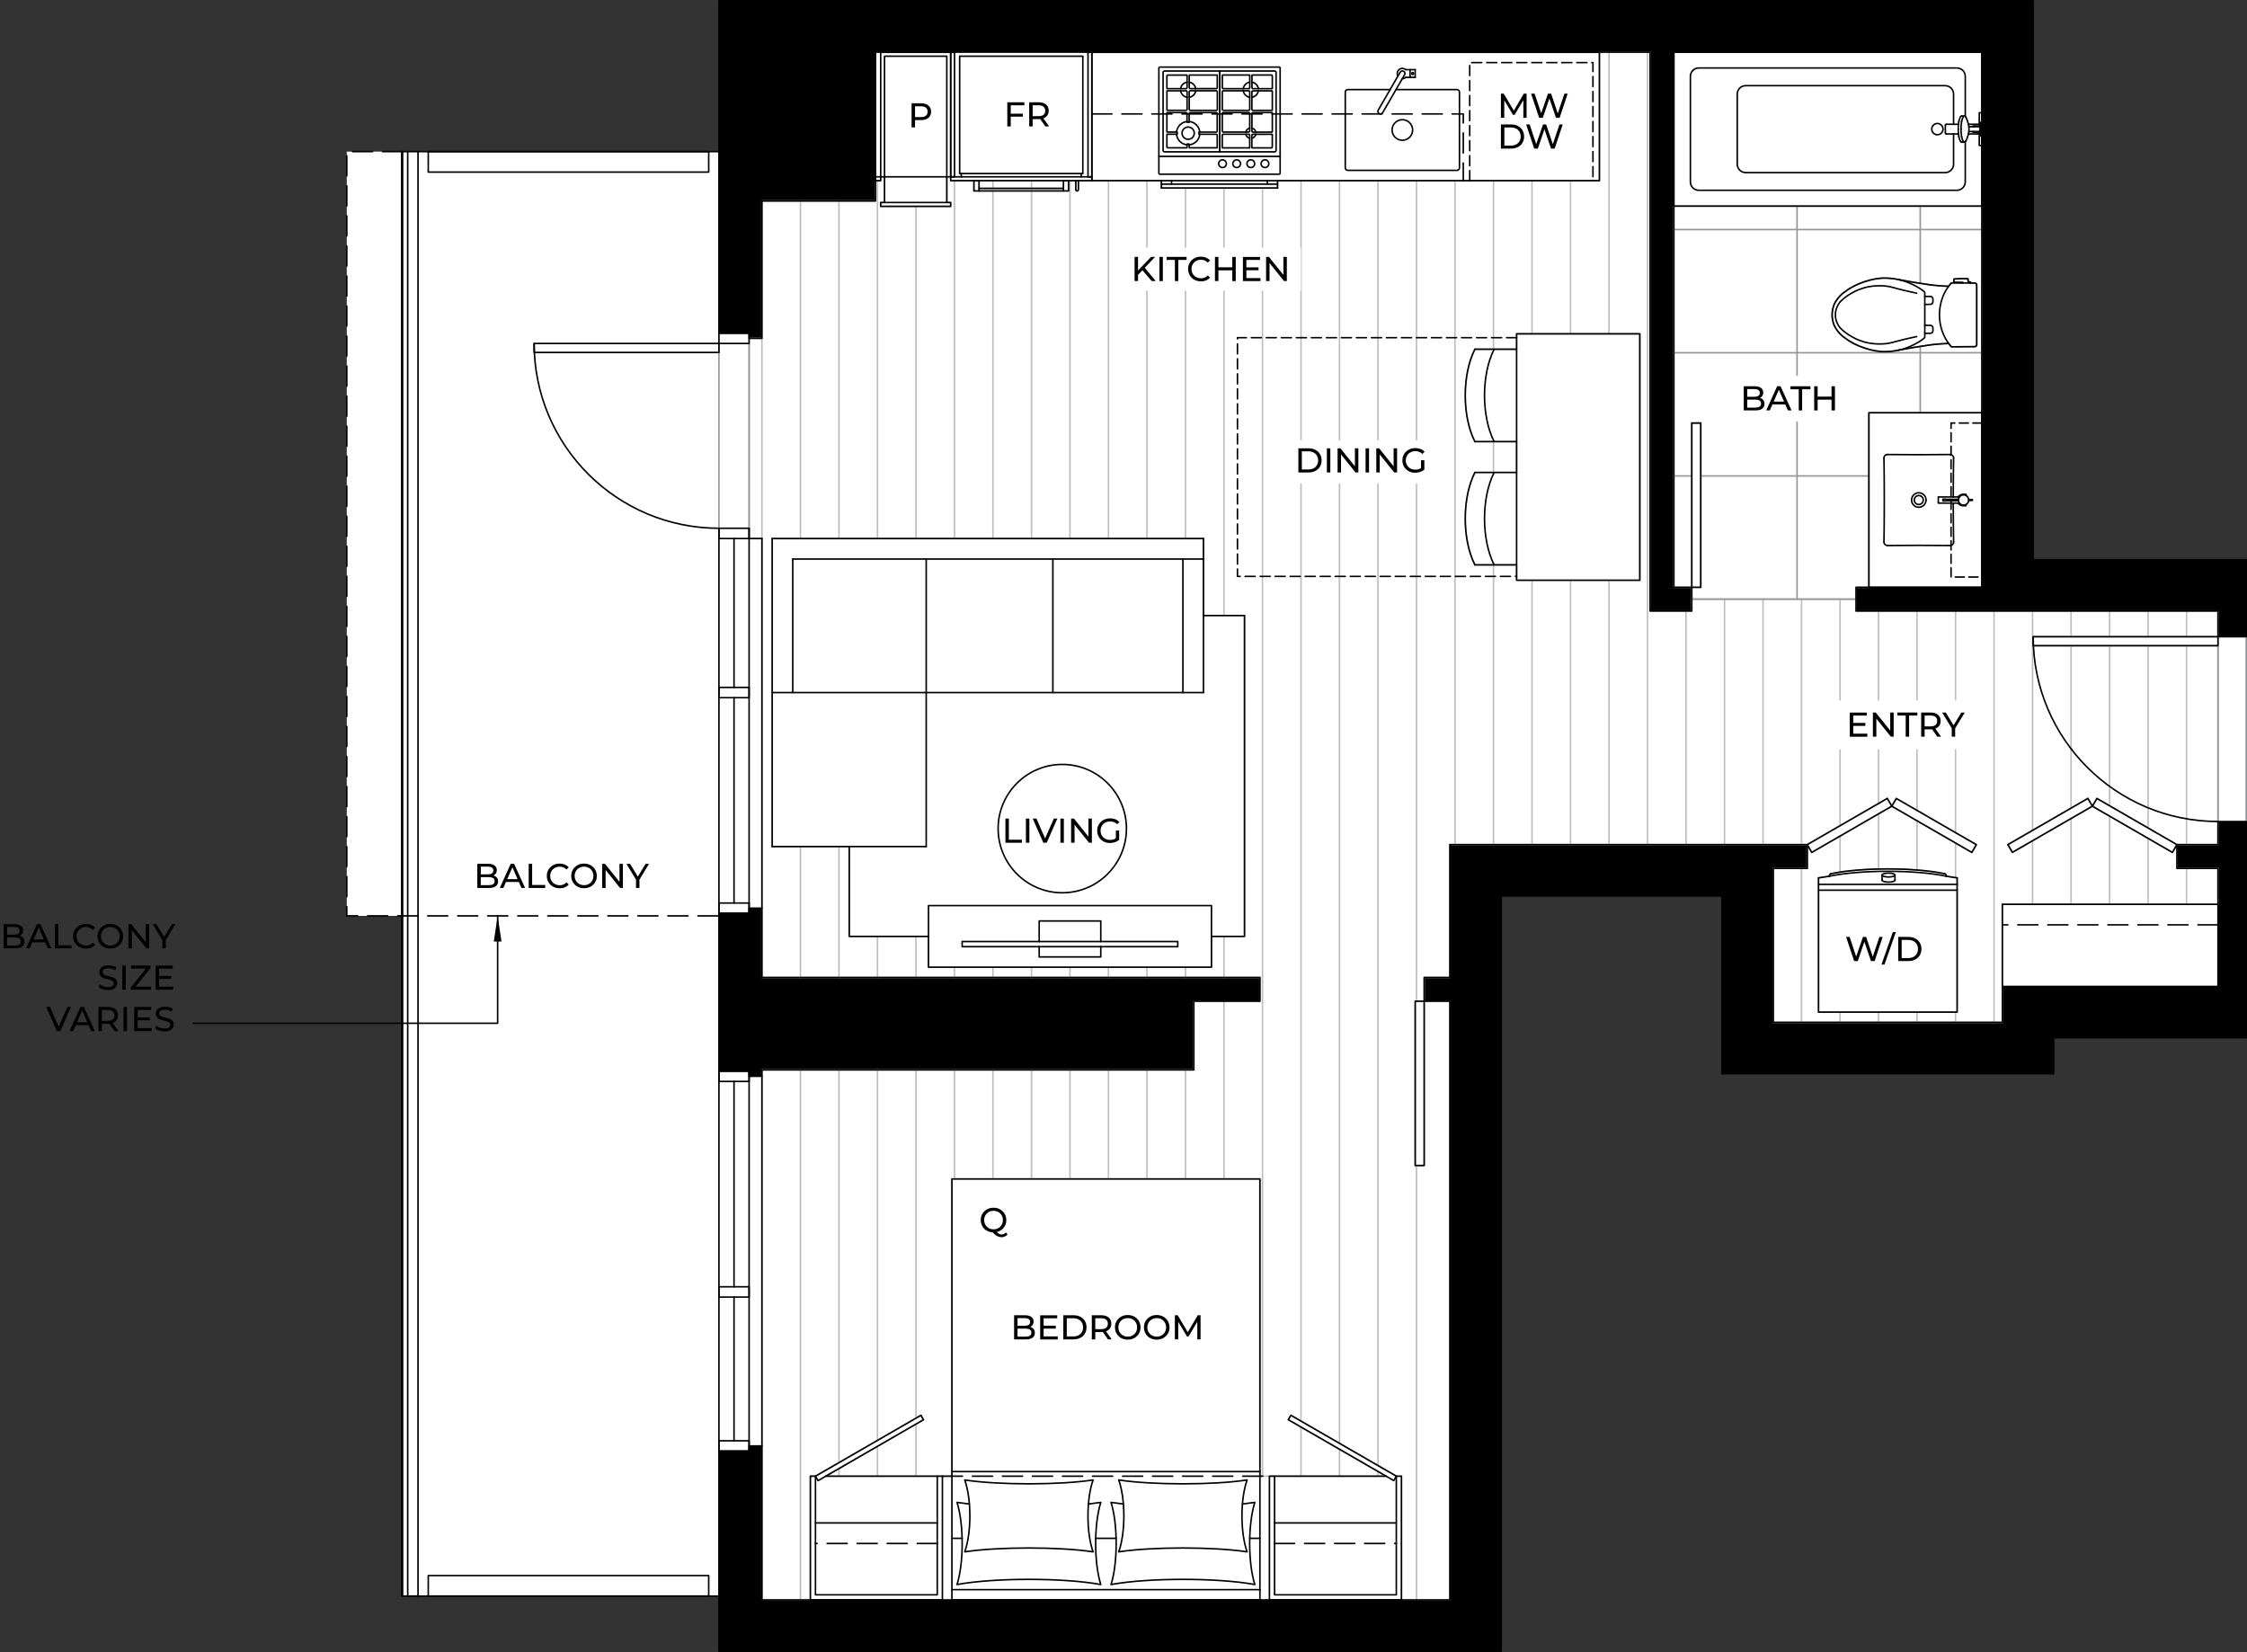 <?xml version="1.0" encoding="UTF-8"?><svg id="Layer_2" xmlns="http://www.w3.org/2000/svg" viewBox="0 0 730.25 536.89"><rect x="0" y="0" width="730.25" height="536.89" fill="#333333" stroke="none"/><defs><style>.cls-1{stroke-dasharray:0 0 3.25 1.63;}.cls-1,.cls-2,.cls-3,.cls-4,.cls-5,.cls-6{fill:none;stroke-linecap:round;stroke-linejoin:round;stroke-width:.5px;}.cls-1,.cls-3,.cls-4,.cls-5{stroke:#000;}.cls-2{stroke:#bcbec0;}.cls-7,.cls-8,.cls-9{stroke-width:0px;}.cls-7,.cls-9{fill:#000;}.cls-4{stroke-dasharray:0 0 6.51 3.25;}.cls-5{stroke-dasharray:0 0 2.93 1.46;}.cls-8{fill:#fff;}.cls-9{fill-rule:evenodd;}.cls-6{stroke:#939598;}</style></defs><g id="Layer_1-2"><polygon class="cls-8" points="730 181.9 730 337.26 667.43 337.26 667.43 348.95 559.61 348.95 559.61 291.18 487.88 291.18 487.88 536.64 233.65 536.64 233.65 518.7 130.54 518.7 130.54 297.65 112.7 297.65 112.7 49.27 233.65 49.27 233.65 .25 660.77 .25 660.77 181.9 730 181.9"/><g id="HATCH"><polygon class="cls-9" points="730 181.9 730 206.92 720.82 206.92 720.82 198.57 603.2 198.57 603.2 190.87 644.08 190.87 644.08 16.93 543.98 16.93 543.98 190.87 549.81 190.87 549.81 198.57 536.26 198.57 536.26 16.93 284.54 16.93 284.54 65.32 247.62 65.32 247.62 109.94 243.46 109.94 243.46 108.28 233.65 108.28 233.65 .25 660.77 .25 660.77 181.9 730 181.9"/></g><g id="HATCH-2"><polygon class="cls-9" points="730 266.99 730 337.26 667.43 337.26 667.43 348.94 559.61 348.94 559.61 291.18 487.88 291.18 487.88 536.64 233.65 536.64 233.65 471.58 243.46 471.58 243.46 469.91 247.62 469.91 247.62 519.95 471.19 519.95 471.19 325.38 462.85 325.38 462.85 317.65 471.19 317.65 471.19 274.48 587.36 274.48 587.36 282.21 576.3 282.21 576.3 332.26 650.76 332.26 650.76 320.59 720.82 320.59 720.82 282.21 707.48 282.21 707.48 274.48 720.82 274.48 720.82 266.99 730 266.99"/></g><g id="HATCH-3"><polygon class="cls-9" points="247.63 349.78 243.45 349.78 243.45 348.11 233.65 348.11 233.65 296.81 243.45 296.81 243.45 295.14 247.63 295.14 247.63 317.66 409.46 317.66 409.46 325.38 387.98 325.38 387.98 347.69 247.63 347.69 247.63 349.78 247.63 349.78"/></g><g id="LWPOLYLINE"><path class="cls-2" d="M536.26,16.93h-16.48v41.78h-104.59v2.38h-37.74v-2.38h-26.99v2.92c0,.23-.19.42-.42.42s-.42-.19-.42-.42v-2.92h-31.44v2.5h27.43v-2.5h1.67v3.34h-30.76v-3.34h-7.56v-1.25h-1.25v8.34h1.25v1.25h-22.75v-1.25h1.25v-8.34h-1.25v1.25h-1.67v6.6h-36.91v44.63h-4.17v65.07h4.17v142.65h161.83v7.72h-21.48v22.31h-140.35v172.26h15.73v-40.22h1.67l34.27-19.79.83,1.44-31.77,18.34h40.99v-96.59h100.1v96.59h40.99l-31.77-18.34.83-1.44,34.27,19.79h1.67v40.22h15.73v-194.58h-8.34v53.39h-2.92v-53.39h2.92v-7.72h8.34v-43.17h116.16l26.01-15.02,1.46,2.53,1.46-2.53,26.01,15.02-1.46,2.53-26.01-15.02-26.01,15.02-1.46-2.53v7.72h-11.05v50.05h74.45v-38.37h70.07v-11.68h-13.35v-7.72l-1.46,2.53-26.01-15.02-26.01,15.02-1.46-2.53,26.01-15.02,1.46,2.53,1.46-2.53,26.01,15.02h13.35v-64.65h-60.06v-2.92h60.06v-8.34h-117.62v-3.86h-53.39v3.86h-13.56V16.93Z"/></g><g id="LINE"><line class="cls-2" x1="710.61" y1="198.58" x2="710.61" y2="206.92"/></g><g id="LINE-2"><line class="cls-2" x1="710.61" y1="282.21" x2="710.61" y2="293.89"/></g><g id="LINE-3"><line class="cls-2" x1="710.61" y1="209.84" x2="710.61" y2="274.49"/></g><g id="LINE-4"><line class="cls-2" x1="698.09" y1="198.58" x2="698.09" y2="206.92"/></g><g id="LINE-5"><line class="cls-2" x1="698.09" y1="272.45" x2="698.09" y2="293.89"/></g><g id="LINE-6"><line class="cls-2" x1="698.09" y1="209.84" x2="698.09" y2="269.08"/></g><g id="LINE-7"><line class="cls-2" x1="685.58" y1="198.58" x2="685.58" y2="206.92"/></g><g id="LINE-8"><line class="cls-2" x1="685.58" y1="265.22" x2="685.58" y2="293.89"/></g><g id="LINE-9"><line class="cls-2" x1="685.58" y1="209.84" x2="685.58" y2="261.85"/></g><g id="LINE-10"><line class="cls-2" x1="673.07" y1="198.58" x2="673.07" y2="206.92"/></g><g id="LINE-11"><line class="cls-2" x1="673.07" y1="266.02" x2="673.07" y2="293.89"/></g><g id="LINE-12"><line class="cls-2" x1="673.07" y1="209.84" x2="673.07" y2="262.64"/></g><g id="LINE-13"><line class="cls-2" x1="660.56" y1="198.58" x2="660.56" y2="269.87"/></g><g id="LINE-14"><line class="cls-2" x1="660.56" y1="273.24" x2="660.56" y2="293.89"/></g><g id="LINE-15"><line class="cls-2" x1="648.04" y1="198.58" x2="648.04" y2="332.26"/></g><g id="LINE-16"><line class="cls-2" x1="635.53" y1="198.58" x2="635.53" y2="270.59"/></g><g id="LINE-17"><line class="cls-2" x1="635.53" y1="328.93" x2="635.53" y2="332.26"/></g><g id="LINE-18"><line class="cls-2" x1="635.53" y1="273.96" x2="635.53" y2="285.22"/></g><g id="LINE-19"><line class="cls-2" x1="623.02" y1="198.58" x2="623.02" y2="263.37"/></g><g id="LINE-20"><line class="cls-2" x1="623.02" y1="328.93" x2="623.02" y2="332.26"/></g><g id="LINE-21"><line class="cls-2" x1="623.02" y1="266.74" x2="623.02" y2="282.79"/></g><g id="LINE-22"><line class="cls-2" x1="610.5" y1="198.58" x2="610.5" y2="261.13"/></g><g id="LINE-23"><line class="cls-2" x1="610.5" y1="328.93" x2="610.5" y2="332.26"/></g><g id="LINE-24"><line class="cls-2" x1="610.5" y1="264.5" x2="610.5" y2="282.42"/></g><g id="LINE-25"><line class="cls-2" x1="597.99" y1="194.72" x2="597.99" y2="268.35"/></g><g id="LINE-26"><line class="cls-2" x1="597.99" y1="328.93" x2="597.99" y2="332.26"/></g><g id="LINE-27"><line class="cls-2" x1="597.99" y1="271.73" x2="597.99" y2="283.49"/></g><g id="LINE-28"><line class="cls-2" x1="585.48" y1="194.72" x2="585.48" y2="274.49"/></g><g id="LINE-29"><line class="cls-2" x1="585.48" y1="282.21" x2="585.48" y2="332.26"/></g><g id="LINE-30"><line class="cls-2" x1="572.96" y1="194.72" x2="572.96" y2="274.49"/></g><g id="LINE-31"><line class="cls-2" x1="560.45" y1="194.72" x2="560.45" y2="274.49"/></g><g id="LINE-32"><line class="cls-2" x1="547.94" y1="198.58" x2="547.94" y2="274.49"/></g><g id="LINE-33"><line class="cls-2" x1="535.42" y1="16.93" x2="535.42" y2="274.49"/></g><g id="LINE-34"><line class="cls-2" x1="522.91" y1="16.93" x2="522.91" y2="108.49"/></g><g id="LINE-35"><line class="cls-2" x1="522.91" y1="188.57" x2="522.91" y2="274.49"/></g><g id="LINE-36"><line class="cls-2" x1="510.4" y1="58.71" x2="510.4" y2="108.49"/></g><g id="LINE-37"><line class="cls-2" x1="510.4" y1="188.57" x2="510.4" y2="274.49"/></g><g id="LINE-38"><line class="cls-2" x1="497.89" y1="58.71" x2="497.89" y2="108.49"/></g><g id="LINE-39"><line class="cls-2" x1="497.89" y1="188.57" x2="497.89" y2="274.49"/></g><g id="LINE-40"><line class="cls-2" x1="485.37" y1="58.71" x2="485.37" y2="113.49"/></g><g id="LINE-41"><line class="cls-2" x1="485.37" y1="183.57" x2="485.37" y2="274.49"/></g><g id="LINE-42"><line class="cls-2" x1="485.37" y1="143.52" x2="485.37" y2="153.54"/></g><g id="LINE-43"><line class="cls-2" x1="472.86" y1="58.71" x2="472.86" y2="274.49"/></g><g id="LINE-44"><line class="cls-2" x1="460.35" y1="58.71" x2="460.35" y2="325.38"/></g><g id="LINE-45"><line class="cls-2" x1="460.35" y1="378.77" x2="460.35" y2="519.96"/></g><g id="LINE-46"><line class="cls-2" x1="447.83" y1="58.71" x2="447.83" y2="476.3"/></g><g id="LINE-47"><line class="cls-2" x1="447.83" y1="478.22" x2="447.83" y2="479.74"/></g><g id="LINE-48"><line class="cls-2" x1="435.32" y1="58.71" x2="435.32" y2="469.07"/></g><g id="LINE-49"><line class="cls-2" x1="435.32" y1="471" x2="435.32" y2="479.74"/></g><g id="LINE-50"><line class="cls-2" x1="422.81" y1="58.71" x2="422.81" y2="461.85"/></g><g id="LINE-51"><line class="cls-2" x1="422.81" y1="463.77" x2="422.81" y2="479.74"/></g><g id="LINE-52"><line class="cls-2" x1="410.29" y1="61.1" x2="410.29" y2="479.74"/></g><g id="LINE-53"><line class="cls-2" x1="397.78" y1="61.1" x2="397.78" y2="200.04"/></g><g id="LINE-54"><line class="cls-2" x1="397.78" y1="325.38" x2="397.78" y2="383.15"/></g><g id="LINE-55"><line class="cls-2" x1="397.78" y1="304.32" x2="397.78" y2="317.66"/></g><g id="LINE-56"><line class="cls-2" x1="385.27" y1="61.1" x2="385.27" y2="175.02"/></g><g id="LINE-57"><line class="cls-2" x1="385.27" y1="347.7" x2="385.27" y2="383.15"/></g><g id="LINE-58"><line class="cls-2" x1="385.27" y1="314.33" x2="385.27" y2="317.66"/></g><g id="LINE-59"><line class="cls-2" x1="372.75" y1="58.71" x2="372.75" y2="175.02"/></g><g id="LINE-60"><line class="cls-2" x1="372.75" y1="347.7" x2="372.75" y2="383.15"/></g><g id="LINE-61"><line class="cls-2" x1="372.75" y1="314.33" x2="372.75" y2="317.66"/></g><g id="LINE-62"><line class="cls-2" x1="360.24" y1="58.71" x2="360.24" y2="175.02"/></g><g id="LINE-63"><line class="cls-2" x1="360.24" y1="347.7" x2="360.24" y2="383.15"/></g><g id="LINE-64"><line class="cls-2" x1="360.24" y1="314.33" x2="360.24" y2="317.66"/></g><g id="LINE-65"><line class="cls-2" x1="347.73" y1="58.71" x2="347.73" y2="175.02"/></g><g id="LINE-66"><line class="cls-2" x1="347.73" y1="347.7" x2="347.73" y2="383.15"/></g><g id="LINE-67"><line class="cls-2" x1="347.73" y1="314.33" x2="347.73" y2="317.66"/></g><g id="LINE-68"><line class="cls-2" x1="335.22" y1="58.71" x2="335.22" y2="61.22"/></g><g id="LINE-69"><line class="cls-2" x1="335.22" y1="347.7" x2="335.22" y2="383.15"/></g><g id="LINE-70"><line class="cls-2" x1="335.22" y1="62.05" x2="335.22" y2="175.02"/></g><g id="LINE-71"><line class="cls-2" x1="335.22" y1="314.33" x2="335.22" y2="317.66"/></g><g id="LINE-72"><line class="cls-2" x1="322.7" y1="58.71" x2="322.7" y2="61.22"/></g><g id="LINE-73"><line class="cls-2" x1="322.7" y1="347.7" x2="322.7" y2="383.15"/></g><g id="LINE-74"><line class="cls-2" x1="322.7" y1="62.05" x2="322.7" y2="175.02"/></g><g id="LINE-75"><line class="cls-2" x1="322.7" y1="314.33" x2="322.7" y2="317.66"/></g><g id="LINE-76"><line class="cls-2" x1="310.19" y1="58.71" x2="310.19" y2="175.02"/></g><g id="LINE-77"><line class="cls-2" x1="310.19" y1="347.7" x2="310.19" y2="383.15"/></g><g id="LINE-78"><line class="cls-2" x1="310.19" y1="314.33" x2="310.19" y2="317.66"/></g><g id="LINE-79"><line class="cls-2" x1="297.68" y1="67.06" x2="297.68" y2="175.02"/></g><g id="LINE-80"><line class="cls-2" x1="297.68" y1="462.81" x2="297.68" y2="479.74"/></g><g id="LINE-81"><line class="cls-2" x1="297.68" y1="304.32" x2="297.68" y2="317.66"/></g><g id="LINE-82"><line class="cls-2" x1="297.68" y1="347.7" x2="297.68" y2="460.88"/></g><g id="LINE-83"><line class="cls-2" x1="285.16" y1="58.71" x2="285.16" y2="175.02"/></g><g id="LINE-84"><line class="cls-2" x1="285.16" y1="470.04" x2="285.16" y2="479.74"/></g><g id="LINE-85"><line class="cls-2" x1="285.16" y1="304.32" x2="285.16" y2="317.66"/></g><g id="LINE-86"><line class="cls-2" x1="285.16" y1="347.7" x2="285.16" y2="468.11"/></g><g id="LINE-87"><line class="cls-2" x1="272.65" y1="65.32" x2="272.65" y2="175.02"/></g><g id="LINE-88"><line class="cls-2" x1="272.65" y1="477.26" x2="272.65" y2="479.74"/></g><g id="LINE-89"><line class="cls-2" x1="272.65" y1="275.12" x2="272.65" y2="317.66"/></g><g id="LINE-90"><line class="cls-2" x1="272.65" y1="347.7" x2="272.65" y2="475.33"/></g><g id="LINE-91"><line class="cls-2" x1="260.14" y1="65.32" x2="260.14" y2="175.02"/></g><g id="LINE-92"><line class="cls-2" x1="260.14" y1="347.7" x2="260.14" y2="519.96"/></g><g id="LINE-93"><line class="cls-2" x1="260.14" y1="275.12" x2="260.14" y2="317.66"/></g><g id="LINE-94"><line class="cls-2" x1="247.62" y1="109.95" x2="247.62" y2="175.02"/></g><g id="LWPOLYLINE-2"><polygon class="cls-2" points="393.71 304.32 404.45 304.32 404.45 200.04 391.11 200.04 391.11 175.02 250.96 175.02 250.96 275.12 275.99 275.12 275.99 304.32 301.75 304.32 301.75 314.33 393.71 314.33 393.71 304.32"/></g><g id="LWPOLYLINE-3"><path class="cls-2" d="M636.05,328.93h-45.05v-43.63l3.57-.55c-.07-.31.12-.66.42-.78,9.73-2.11,27.34-2.11,37.06,0,.3.12.48.47.42.78l3.57.55v43.63Z"/></g><g id="LWPOLYLINE-4"><path class="cls-2" d="M532.92,108.49v80.08h-40.04v-5h-13.56c-4.17-8.22-4.17-21.81,0-30.03h13.56v-10.01h-13.56c-4.17-8.22-4.17-21.81,0-30.03h13.56v-5h40.04Z"/></g><g id="LINE-95"><line class="cls-6" x1="607.37" y1="154.68" x2="552.73" y2="154.68"/></g><g id="LINE-96"><line class="cls-6" x1="549.81" y1="154.68" x2="543.97" y2="154.68"/></g><g id="LINE-97"><line class="cls-6" x1="644.08" y1="114.64" x2="543.97" y2="114.64"/></g><g id="LINE-98"><line class="cls-6" x1="644.08" y1="74.6" x2="543.97" y2="74.6"/></g><g id="LINE-99"><line class="cls-6" x1="624.06" y1="66.99" x2="624.06" y2="92.09"/></g><g id="LINE-100"><line class="cls-6" x1="624.06" y1="112.56" x2="624.06" y2="134.14"/></g><g id="LINE-101"><line class="cls-6" x1="584.02" y1="66.99" x2="584.02" y2="194.72"/></g><g id="LWPOLYLINE-5"><polygon class="cls-6" points="543.97 66.99 543.97 190.87 552.73 190.87 552.73 137.48 549.81 137.48 549.81 194.72 603.2 194.72 603.2 190.87 607.37 190.87 607.37 134.14 644.08 134.14 644.08 66.99 543.97 66.99"/></g><g id="LINE-102"><line class="cls-6" x1="720.83" y1="206.92" x2="720.83" y2="266.99"/></g><g id="LINE-103"><line class="cls-6" x1="730" y1="266.99" x2="730" y2="206.92"/></g><g id="LINE-104"><line class="cls-6" x1="233.65" y1="111.62" x2="233.65" y2="171.68"/></g><g id="LINE-105"><line class="cls-6" x1="243.45" y1="111.62" x2="243.45" y2="171.68"/></g><g id="LWPOLYLINE-6"><path class="cls-6" d="M633.31,93.03c-1.6-.01-4.67-.26-6.26-.5-2.53-.33-7.49-1.15-10-1.65-1.11-.28-3.21-.53-4.35-.5-3.91-.14-9.85,1.84-12.89,4.3-1.54.87-3.34,3.03-3.9,4.71-.28.74-.51,2.15-.49,2.94-.03.79.21,2.2.49,2.94.56,1.68,2.36,3.84,3.9,4.71,3.04,2.46,8.98,4.44,12.89,4.3,1.14.03,3.24-.22,4.35-.5,2.51-.5,7.47-1.32,10-1.65,1.58-.24,4.66-.48,6.26-.5.17.25.54.71.73.94.07.09.21.16.33.15l7.39-.06c.36,0,.65-.3.65-.66v-19.34c0-.36-.29-.65-.65-.66h-1.34v-.28s0-.03-.02-.04c-.02-.01-.07-.03-.1-.03l-.58-.07c-.07-.02-.12-.09-.12-.16,0-.18,0-.55,0-.74,0-.06-.04-.11-.1-.12-1.13-.06-3.31-.01-4.43.09-.03,0-.06.04-.06.07-.01.24-.02.72-.02.97,0,.02.02.05.04.05.72.01,2.17.03,2.9.04v.18s-3.55-.03-3.55-.03c-.11,0-.26.06-.33.15-.2.23-.56.69-.73.94Z"/></g><g id="LINE-106"><line class="cls-3" x1="414.22" y1="479.74" x2="450.45" y2="479.74"/></g><g id="LINE-107"><line class="cls-3" x1="304.6" y1="479.74" x2="268.36" y2="479.74"/></g><g id="LINE-108"><line class="cls-4" x1="720.83" y1="300.56" x2="650.75" y2="300.56"/></g><g id="LINE-109"><line class="cls-4" x1="414.22" y1="501.61" x2="453.79" y2="501.61"/></g><g id="LINE-110"><line class="cls-4" x1="304.6" y1="501.61" x2="265.02" y2="501.61"/></g><g id="LINE-111"><line class="cls-3" x1="243.45" y1="171.68" x2="243.45" y2="296.81"/></g><g id="LINE-112"><line class="cls-3" x1="233.65" y1="171.68" x2="233.65" y2="296.81"/></g><g id="LINE-113"><line class="cls-3" x1="243.45" y1="348.11" x2="243.45" y2="471.57"/></g><g id="LINE-114"><line class="cls-3" x1="233.65" y1="348.11" x2="233.65" y2="471.57"/></g><g id="LWPOLYLINE-7"><line class="cls-3" x1="287.46" y1="57.46" x2="287.46" y2="65.81"/></g><g id="LWPOLYLINE-8"><line class="cls-3" x1="307.7" y1="57.46" x2="307.7" y2="65.81"/></g><g id="LWPOLYLINE-9"><polyline class="cls-3" points="135.85 49.27 135.85 297.65 135.85 332.55 135.85 518.7 132.5 518.7 132.5 332.55 132.5 297.65 132.5 49.27"/></g><g id="LWPOLYLINE-10"><rect class="cls-3" x="139.18" y="512.04" width="91.14" height="6.66"/></g><g id="LWPOLYLINE-11"><rect class="cls-3" x="139.18" y="49.27" width="91.14" height="6.66"/></g><g id="INSERT"><g id="LWPOLYLINE-12"><rect class="cls-3" x="692.28" y="253.24" width="2.92" height="30.03" transform="translate(114.56 734.93) rotate(-60)"/></g><g id="LWPOLYLINE-13"><rect class="cls-3" x="651.26" y="266.79" width="30.03" height="2.92" transform="translate(-44.86 369.07) rotate(-30)"/></g><g id="LWPOLYLINE-14"><rect class="cls-3" x="586.07" y="266.79" width="30.03" height="2.92" transform="translate(-53.6 336.48) rotate(-30)"/></g><g id="LWPOLYLINE-15"><rect class="cls-3" x="627.09" y="253.23" width="2.92" height="30.03" transform="translate(81.97 678.48) rotate(-60)"/></g></g><g id="LWPOLYLINE-16"><rect class="cls-3" x="660.76" y="206.92" width="60.06" height="2.92"/></g><g id="ARC"><path class="cls-3" d="M660.76,206.92c0,33.17,26.89,60.06,60.06,60.06"/></g><g id="INSERT-2"><g id="LWPOLYLINE-17"><rect class="cls-3" x="549.81" y="137.48" width="2.92" height="53.39"/></g></g><g id="LWPOLYLINE-18"><rect class="cls-3" x="435.4" y="450.78" width="1.67" height="39.57" transform="translate(-189.4 613.07) rotate(-60)"/></g><g id="LWPOLYLINE-19"><rect class="cls-3" x="262.79" y="469.73" width="39.57" height="1.67" transform="translate(-197.43 204.34) rotate(-30)"/></g><g id="LWPOLYLINE-20"><line class="cls-4" x1="306.27" y1="479.74" x2="412.55" y2="479.74"/></g><g id="INSERT-3"><g id="LWPOLYLINE-21"><rect class="cls-3" x="459.93" y="325.38" width="2.92" height="53.39"/></g></g><g id="LWPOLYLINE-22"><rect class="cls-3" x="233.65" y="108.28" width="9.8" height="3.34"/></g><g id="LWPOLYLINE-23"><rect class="cls-3" x="173.59" y="111.62" width="60.06" height="2.92"/></g><g id="ARC-2"><path class="cls-3" d="M173.59,111.62c0,33.17,26.89,60.06,60.06,60.06"/></g><g id="LWPOLYLINE-24"><rect class="cls-3" x="233.65" y="171.68" width="9.8" height="3.34"/></g><g id="LWPOLYLINE-25"><rect class="cls-3" x="233.65" y="293.47" width="9.8" height="3.34"/></g><g id="LWPOLYLINE-26"><rect class="cls-3" x="233.65" y="223.4" width="9.8" height="3.34"/></g><g id="LINE-115"><line class="cls-3" x1="238.55" y1="175.02" x2="238.55" y2="223.4"/></g><g id="LINE-116"><line class="cls-3" x1="238.55" y1="226.74" x2="238.55" y2="293.47"/></g><g id="LINE-117"><line class="cls-3" x1="247.62" y1="175.02" x2="247.62" y2="295.14"/></g><g id="LWPOLYLINE-27"><line class="cls-3" x1="247.62" y1="175.02" x2="243.45" y2="175.02"/></g><g id="LWPOLYLINE-28"><rect class="cls-3" x="233.65" y="348.11" width="9.8" height="3.34"/></g><g id="LWPOLYLINE-29"><rect class="cls-3" x="233.65" y="468.24" width="9.8" height="3.34"/></g><g id="LWPOLYLINE-30"><rect class="cls-3" x="233.65" y="418.19" width="9.8" height="3.34"/></g><g id="LINE-118"><line class="cls-3" x1="238.55" y1="351.45" x2="238.55" y2="418.19"/></g><g id="LINE-119"><line class="cls-3" x1="238.55" y1="421.52" x2="238.55" y2="468.24"/></g><g id="LINE-120"><line class="cls-3" x1="247.62" y1="349.78" x2="247.62" y2="469.91"/></g><g id="LWPOLYLINE-31"><polyline class="cls-4" points="354.84 37.03 475.55 37.03 475.55 58.72"/></g><g id="LWPOLYLINE-32"><polyline class="cls-5" points="644.08 137.48 634.07 137.48 634.07 187.53 644.08 187.53"/></g><g id="INSERT-4"><g id="INSERT-5"><g id="LWPOLYLINE-33"><path class="cls-3" d="M363.58,504.33c10.81-1.67,30.9-1.67,41.71,0-2.22-6.28-2.22-17.08,0-23.36-10.81,1.67-30.9,1.67-41.71,0,2.22,6.28,2.22,17.08,0,23.36"/></g><g id="LWPOLYLINE-34"><path class="cls-3" d="M365.07,488.78c-1-.12-2.99-.38-3.99-.52,2.22,7.12,2.22,19.57,0,26.69,12.18-2.23,34.54-2.23,46.72,0-2.23-7.13-2.23-19.57,0-26.69-1,.15-2.99.41-3.99.52"/></g><g id="LINE-121"><line class="cls-3" x1="409.46" y1="499.94" x2="406.15" y2="499.94"/></g><g id="LINE-122"><line class="cls-3" x1="409.46" y1="478.25" x2="309.36" y2="478.25"/></g><g id="LINE-123"><line class="cls-3" x1="362.72" y1="499.94" x2="356.1" y2="499.94"/></g><g id="LINE-124"><line class="cls-3" x1="312.67" y1="499.94" x2="309.36" y2="499.94"/></g><g id="LWPOLYLINE-35"><path class="cls-3" d="M313.53,504.33c10.81-1.67,30.9-1.67,41.71,0-2.22-6.28-2.22-17.08,0-23.36-10.81,1.67-30.9,1.67-41.71,0,2.22,6.28,2.22,17.08,0,23.36"/></g><g id="LWPOLYLINE-36"><path class="cls-3" d="M315.02,488.78c-1-.12-2.99-.38-3.99-.52,2.22,7.12,2.22,19.57,0,26.69,12.17-2.23,34.54-2.23,46.71,0-2.22-7.13-2.22-19.57,0-26.69-1,.15-2.99.41-3.99.52"/></g></g><g id="LINE-125"><line class="cls-3" x1="309.36" y1="516.62" x2="409.46" y2="516.62"/></g><g id="LWPOLYLINE-37"><rect class="cls-3" x="309.36" y="383.15" width="100.1" height="136.81"/></g></g><g id="LWPOLYLINE-38"><rect class="cls-3" x="301.75" y="294.31" width="91.96" height="20.02"/></g><g id="INSERT-6"><g id="LWPOLYLINE-39"><rect class="cls-3" x="312.69" y="305.99" width="70.07" height="1.67"/></g><g id="LWPOLYLINE-40"><polyline class="cls-3" points="357.74 305.99 357.74 299.31 337.72 299.31 337.72 305.99"/></g><g id="LWPOLYLINE-41"><polyline class="cls-3" points="337.72 307.65 337.72 310.99 357.74 310.99 357.74 307.65"/></g></g><g id="LWPOLYLINE-42"><polyline class="cls-3" points="393.71 304.32 404.45 304.32 404.45 200.04 391.11 200.04"/></g><g id="INSERT-7"><g id="INSERT-8"><g id="LINE-126"><line class="cls-3" x1="250.96" y1="175.02" x2="391.11" y2="175.02"/></g><g id="LINE-127"><line class="cls-3" x1="391.11" y1="225.07" x2="391.11" y2="175.02"/></g><g id="LINE-128"><line class="cls-3" x1="384.43" y1="225.07" x2="384.43" y2="181.69"/></g><g id="LINE-129"><line class="cls-3" x1="257.63" y1="181.69" x2="391.11" y2="181.69"/></g><g id="LINE-130"><line class="cls-3" x1="250.96" y1="225.07" x2="391.11" y2="225.07"/></g><g id="LINE-131"><line class="cls-3" x1="342.17" y1="225.07" x2="342.17" y2="181.69"/></g><g id="LINE-132"><line class="cls-3" x1="250.96" y1="175.02" x2="250.96" y2="275.12"/></g><g id="LINE-133"><line class="cls-3" x1="257.63" y1="181.69" x2="257.63" y2="225.07"/></g><g id="LINE-134"><line class="cls-3" x1="301.01" y1="181.69" x2="301.01" y2="275.12"/></g><g id="LINE-135"><line class="cls-3" x1="301.01" y1="275.12" x2="250.96" y2="275.12"/></g></g></g><g id="CIRCLE"><path class="cls-3" d="M366.08,269.28c0-11.52-9.34-20.85-20.85-20.85s-20.85,9.34-20.85,20.85,9.34,20.86,20.85,20.86,20.85-9.34,20.85-20.86h0Z"/></g><g id="LWPOLYLINE-43"><polyline class="cls-3" points="301.75 304.32 275.99 304.32 275.99 275.12"/></g><g id="LWPOLYLINE-44"><polyline class="cls-1" points="492.88 109.74 402.16 109.74 402.16 187.32 492.88 187.32"/></g><g id="INSERT-9"><g id="LINE-136"><line class="cls-3" x1="492.88" y1="153.54" x2="479.32" y2="153.54"/></g><g id="LINE-137"><line class="cls-3" x1="479.32" y1="183.57" x2="492.88" y2="183.57"/></g><g id="ARC-3"><path class="cls-3" d="M479.32,153.54c-4.17,8.22-4.17,21.81,0,30.03"/></g><g id="ARC-4"><path class="cls-3" d="M485.58,153.54c-4.17,8.22-4.17,21.81,0,30.03"/></g></g><g id="INSERT-10"><g id="LINE-138"><line class="cls-3" x1="492.88" y1="113.49" x2="479.32" y2="113.49"/></g><g id="LINE-139"><line class="cls-3" x1="479.32" y1="143.52" x2="492.88" y2="143.52"/></g><g id="ARC-5"><path class="cls-3" d="M479.32,113.49c-4.17,8.22-4.17,21.81,0,30.03"/></g><g id="ARC-6"><path class="cls-3" d="M485.58,113.49c-4.17,8.22-4.17,21.81,0,30.03"/></g></g><g id="INSERT-11"><g id="LWPOLYLINE-45"><path class="cls-3" d="M453.7,29.11h19.78c.46,0,.83.37.83.83v24.6c0,.46-.37.83-.83.83h-35.45c-.46,0-.83-.37-.83-.83v-24.6c0-.46.37-.83.83-.83h13.75"/></g><g id="CIRCLE-2"><path class="cls-3" d="M459.09,42.24c0-1.84-1.49-3.34-3.34-3.34s-3.34,1.49-3.34,3.34,1.49,3.34,3.34,3.34,3.34-1.49,3.34-3.34h0Z"/></g><g id="ARC-7"><path class="cls-3" d="M455.75,25.56c.35.02.86-.17,1.1-.42"/></g><g id="ARC-8"><path class="cls-3" d="M456.85,22.64c-.69-.61-1.74-.54-2.36.15-.47.5-.56,1.36-.19,1.94"/></g><g id="LWPOLYLINE-46"><path class="cls-3" d="M455.03,23.47c.23-.4.74-.54,1.14-.31.4.23.54.74.3,1.14l-7.12,12.32c-.23.4-.74.54-1.14.31-.4-.23-.54-.74-.3-1.14l7.12-12.32Z"/></g><g id="LINE-140"><line class="cls-3" x1="456.85" y1="22.64" x2="459.92" y2="22.64"/></g><g id="LINE-141"><line class="cls-3" x1="459.92" y1="25.14" x2="459.92" y2="22.64"/></g><g id="LINE-142"><line class="cls-3" x1="456.85" y1="25.14" x2="459.92" y2="25.14"/></g><g id="LINE-143"><line class="cls-3" x1="458.25" y1="22.64" x2="458.25" y2="25.14"/></g><g id="CIRCLE-3"><path class="cls-3" d="M459.4,23.89c0-.17-.14-.31-.31-.31s-.31.14-.31.31.14.31.31.31.31-.14.31-.31h0Z"/></g></g><g id="INSERT-12"><g id="INSERT-13"><g id="LWPOLYLINE-47"><polyline class="cls-1" points="477.64 58.72 477.64 20.34 517.69 20.34 517.69 58.72"/></g></g></g><g id="LWPOLYLINE-48"><rect class="cls-3" x="311.87" y="18.26" width="40.04" height="38.14"/></g><g id="LINE-144"><line class="cls-3" x1="351.4" y1="57.46" x2="351.4" y2="56.4"/></g><g id="LINE-145"><line class="cls-3" x1="312.4" y1="57.46" x2="312.4" y2="56.4"/></g><g id="LWPOLYLINE-49"><rect class="cls-3" x="345.61" y="58.71" width="1.67" height="3.34"/></g><g id="LWPOLYLINE-50"><rect class="cls-3" x="316.51" y="58.71" width="1.67" height="3.34"/></g><g id="LINE-146"><line class="cls-3" x1="345.61" y1="62.05" x2="318.18" y2="62.05"/></g><g id="LINE-147"><line class="cls-3" x1="345.61" y1="61.22" x2="318.18" y2="61.22"/></g><g id="LWPOLYLINE-51"><path class="cls-3" d="M350.46,58.71v2.92c0,.23-.19.42-.42.42s-.42-.19-.42-.42v-2.92"/></g><g id="INSERT-14"><g id="ARC-9"><path class="cls-3" d="M408.95,28.8c-.12-1.04-1.05-1.97-2.09-2.09"/></g><g id="ARC-10"><path class="cls-3" d="M406.85,31.6c1.05-.12,1.97-1.05,2.09-2.09"/></g><g id="ARC-11"><path class="cls-3" d="M406.15,26.71c-1.04.12-1.97,1.05-2.09,2.09"/></g><g id="ARC-12"><path class="cls-3" d="M404.06,29.51c.12,1.05,1.05,1.97,2.09,2.09"/></g><g id="CIRCLE-4"><path class="cls-3" d="M412.35,53.2c0-.69-.56-1.25-1.25-1.25s-1.25.56-1.25,1.25.56,1.25,1.25,1.25,1.25-.56,1.25-1.25h0Z"/></g><g id="CIRCLE-5"><path class="cls-3" d="M407.75,53.2c0-.69-.56-1.25-1.25-1.25s-1.25.56-1.25,1.25.56,1.25,1.25,1.25,1.25-.56,1.25-1.25h0Z"/></g><g id="CIRCLE-6"><path class="cls-3" d="M403.16,53.2c0-.69-.56-1.25-1.25-1.25s-1.25.56-1.25,1.25.56,1.25,1.25,1.25,1.25-.56,1.25-1.25h0Z"/></g><g id="CIRCLE-7"><path class="cls-3" d="M398.56,53.2c0-.69-.56-1.25-1.25-1.25s-1.25.56-1.25,1.25.56,1.25,1.25,1.25,1.25-.56,1.25-1.25h0Z"/></g><g id="ARC-13"><path class="cls-3" d="M406.15,41.64c-.61.1-1.18.68-1.28,1.29"/></g><g id="ARC-14"><path class="cls-3" d="M406.85,44.92c.61-.1,1.18-.68,1.29-1.29"/></g><g id="ARC-15"><path class="cls-3" d="M408.14,42.93c-.1-.61-.68-1.18-1.29-1.29"/></g><g id="ARC-16"><path class="cls-3" d="M388.58,28.8c-.12-1.04-1.05-1.97-2.09-2.09"/></g><g id="ARC-17"><path class="cls-3" d="M386.5,31.6c1.04-.12,1.97-1.05,2.09-2.09"/></g><g id="ARC-18"><path class="cls-3" d="M385.79,26.71c-1.05.12-1.98,1.05-2.1,2.09"/></g><g id="ARC-19"><path class="cls-3" d="M383.7,29.51c.12,1.05,1.05,1.98,2.1,2.09"/></g><g id="CIRCLE-8"><path class="cls-3" d="M388.13,43.28c0-1.1-.89-1.99-1.99-1.99s-1.99.89-1.99,1.99.89,1.99,1.99,1.99,1.99-.89,1.99-1.99h0Z"/></g><g id="ARC-20"><path class="cls-3" d="M385.79,39.5c-1.78.13-3.3,1.65-3.43,3.43"/></g><g id="ARC-21"><path class="cls-3" d="M382.36,43.63c.13,1.78,1.65,3.3,3.43,3.43"/></g><g id="ARC-22"><path class="cls-3" d="M386.49,47.06c1.77-.13,3.3-1.65,3.42-3.43"/></g><g id="ARC-23"><path class="cls-3" d="M389.92,42.93c-.13-1.77-1.65-3.3-3.42-3.43"/></g><g id="LINE-148"><line class="cls-3" x1="376.62" y1="50.83" x2="416.03" y2="50.83"/></g><g id="LWPOLYLINE-52"><path class="cls-3" d="M376.62,50.83v-28.77c0-.15.12-.26.26-.26h38.89c.14,0,.26.12.26.26v34.29c0,.14-.12.26-.26.26h-38.89c-.15,0-.26-.12-.26-.26v-5.52Z"/></g><g id="LWPOLYLINE-53"><path class="cls-3" d="M385.79,28.48v-2.84s0-.73,0-.73v-.19s-.04-.32-.04-.32h-6.26c-.14,0-.26.12-.26.26v4.12l.32.03h.19s2.87,0,2.87,0h.26s2.58,0,2.58,0c.18,0,.33-.15.33-.33Z"/></g><g id="LWPOLYLINE-54"><path class="cls-3" d="M395.6,28.47v-3.76s-.04-.32-.04-.32h-9.04l-.03.32v.19s0,.73,0,.73v.26s0,2.58,0,2.58c0,.18.15.33.33.33h2.89s5.56,0,5.56,0c.18,0,.33-.15.33-.33Z"/></g><g id="LWPOLYLINE-55"><path class="cls-3" d="M385.79,32.47v-2.63c0-.18-.15-.33-.33-.33h-2.84s-2.87,0-2.87,0h-.19s-.32.03-.32.03v6.28l.32.03h.19s5.71,0,5.71,0c.18,0,.33-.15.33-.33v-3.07Z"/></g><g id="LWPOLYLINE-56"><rect class="cls-3" x="386.49" y="29.5" width="9.13" height="6.37" rx=".33" ry=".33"/></g><g id="LWPOLYLINE-57"><path class="cls-3" d="M379.23,36.61v6.28l.32.03h.19s2.25,0,2.25,0h.6v.7h-.6s-2.25,0-2.25,0h-.19s-.32.04-.32.04v4.12c0,.14.12.26.26.26h6.26l.03-.32v-.19s0-.11,0-.11v-.6h.7v.6s0,.11,0,.11v.19s.03.32.03.32h9.04l.03-.32v-.19s0-3.57,0-3.57c0-.18-.15-.33-.33-.33h-5.6v-.7h.6s5,0,5,0c.18,0,.33-.15.33-.33v-5.69c0-.18-.15-.33-.33-.33h-8.45c-.18,0-.33.15-.33.33v2.84h-.7v-.6s0-2.24,0-2.24c0-.18-.15-.33-.33-.33h-5.9s-.32.04-.32.04Z"/></g><g id="LWPOLYLINE-58"><path class="cls-3" d="M413.15,28.8l.34-.03v-4.13c0-.14-.12-.26-.26-.26h-6.33l-.03.34v.19s0,.73,0,.73v.26s0,2.58,0,2.58c0,.18.15.33.33.33h2.84s2.94,0,2.94,0h.19Z"/></g><g id="LWPOLYLINE-59"><path class="cls-3" d="M413.15,35.86l.34-.03v-6.28l-.34-.03h-.19s-2.94,0-2.94,0h-.26s-2.58,0-2.58,0c-.18,0-.33.15-.33.33v2.89s0,2.8,0,2.8c0,.18.15.33.33.33h5.97Z"/></g><g id="LWPOLYLINE-60"><path class="cls-3" d="M397.23,29.84v5.69c0,.18.15.33.33.33h8.26c.18,0,.33-.15.33-.33v-3.07s0-2.63,0-2.63c0-.18-.15-.33-.33-.33h-2.89s-5.37,0-5.37,0c-.18,0-.33.15-.33.33Z"/></g><g id="LWPOLYLINE-61"><path class="cls-3" d="M397.27,24.38l-.03.34v.19s0,3.57,0,3.57c0,.18.15.33.33.33h5.63s2.63,0,2.63,0c.18,0,.33-.15.33-.33v-2.84s0-.73,0-.73v-.19s-.04-.34-.04-.34h-8.84Z"/></g><g id="LWPOLYLINE-62"><path class="cls-3" d="M397.56,36.57c-.18,0-.33.15-.33.33v5.69c0,.18.15.33.33.33h5.63s2.63,0,2.63,0c.18,0,.33-.15.33-.33v-2.89s0-2.8,0-2.8c0-.18-.15-.33-.33-.33h-8.26Z"/></g><g id="LWPOLYLINE-63"><path class="cls-3" d="M413.15,42.92l.34-.03v-6.28l-.34-.03h-.19s-5.77,0-5.77,0c-.18,0-.33.15-.33.33v3.07s0,2.63,0,2.63c0,.18.15.33.33.33h2.84s2.94,0,2.94,0h.19Z"/></g><g id="LWPOLYLINE-64"><path class="cls-3" d="M397.27,48.06h8.84l.03-.34v-.19s0-.73,0-.73v-.26s0-2.58,0-2.58c0-.18-.15-.33-.33-.33h-2.89s-5.37,0-5.37,0c-.18,0-.33.15-.33.33v3.76s.04.34.04.34Z"/></g><g id="LWPOLYLINE-65"><path class="cls-3" d="M406.89,48.06h6.33c.14,0,.26-.12.26-.26v-4.13l-.34-.03h-.19s-2.94,0-2.94,0h-.26s-2.58,0-2.58,0c-.18,0-.33.15-.33.33v2.84s0,.73,0,.73v.19s.04.34.04.34Z"/></g><g id="ARC-24"><path class="cls-3" d="M404.86,43.63c.1.61.68,1.18,1.28,1.29"/></g><g id="LWPOLYLINE-66"><path class="cls-3" d="M414.2,23.08h-17.77v26.27h17.77c.29,0,.52-.23.52-.52v-25.24c0-.29-.23-.52-.52-.52"/></g><g id="LWPOLYLINE-67"><path class="cls-3" d="M377.99,23.6c0-.29.23-.52.52-.52h17.91v26.27h-17.91c-.29,0-.52-.23-.52-.52v-25.23Z"/></g><g id="LINE-149"><line class="cls-3" x1="377.45" y1="58.71" x2="377.45" y2="61.1"/></g><g id="LINE-150"><line class="cls-3" x1="377.45" y1="61.1" x2="415.19" y2="61.1"/></g><g id="LINE-151"><line class="cls-3" x1="380.76" y1="58.71" x2="380.76" y2="59.84"/></g><g id="LINE-152"><line class="cls-3" x1="377.45" y1="59.84" x2="415.19" y2="59.84"/></g><g id="LINE-153"><line class="cls-3" x1="415.19" y1="58.71" x2="415.19" y2="61.1"/></g><g id="LINE-154"><line class="cls-3" x1="411.88" y1="58.71" x2="411.88" y2="59.84"/></g></g><g id="INSERT-15"><g id="LWPOLYLINE-68"><polyline class="cls-3" points="643.24 41.18 643.24 36.64 644.08 36.64 644.08 47.28 643.24 47.28 643.24 42.74"/></g><g id="LWPOLYLINE-69"><polyline class="cls-3" points="643.24 41.18 643.24 40.92 641.22 40.92 641.22 41.18"/></g><g id="LWPOLYLINE-70"><polyline class="cls-3" points="641.22 42.74 641.22 43 643.24 43 643.24 42.74"/></g><g id="LINE-155"><line class="cls-3" x1="643.78" y1="44.1" x2="643.78" y2="39.82"/></g><g id="LINE-156"><line class="cls-3" x1="643.45" y1="40.45" x2="643.45" y2="43.47"/></g><g id="LINE-157"><line class="cls-3" x1="643.78" y1="44.1" x2="644.08" y2="44.1"/></g><g id="LINE-158"><line class="cls-3" x1="643.45" y1="43.47" x2="643.78" y2="44.1"/></g><g id="ARC-25"><path class="cls-3" d="M639.67,43.74c-.12.56-.49,1.55-.76,2.05"/></g><g id="SPLINE"><path class="cls-3" d="M638.41,46.22s.03,0,.05,0c.02,0,.03,0,.05-.01.01,0,.03-.01.04-.02.01,0,.03-.01.04-.02.03-.02.06-.04.08-.06.03-.02.05-.05.08-.08.03-.03.05-.06.08-.1.02-.04.05-.08.08-.13"/></g><g id="LINE-159"><line class="cls-3" x1="637.7" y1="46.22" x2="638.41" y2="46.22"/></g><g id="LINE-160"><line class="cls-3" x1="637.51" y1="46.22" x2="637.7" y2="46.22"/></g><g id="SPLINE-2"><path class="cls-3" d="M636.61,44.42c.04.17.08.33.12.47.04.15.08.28.12.4.04.12.08.23.13.33.04.1.09.18.13.26.04.07.09.14.13.19.04.05.09.09.13.11.04.03.09.04.13.04"/></g><g id="SPLINE-3"><path class="cls-3" d="M636.41,41.96c0,.07,0,.15,0,.22,0,.07,0,.15,0,.22,0,.15,0,.29.02.43.02.29.04.57.07.83.03.27.07.52.11.75"/></g><g id="SPLINE-4"><path class="cls-3" d="M636.61,39.49c-.03.18-.06.36-.09.56-.03.26-.06.54-.08.82-.01.14-.02.29-.02.43,0,.07,0,.15,0,.22,0,.04,0,.07,0,.11,0,.04,0,.07,0,.11,0,.07,0,.15,0,.22"/></g><g id="SPLINE-5"><path class="cls-3" d="M637.51,37.7s-.09.01-.13.04c-.04.02-.09.06-.13.11-.04.05-.09.11-.13.18-.04.07-.09.16-.13.25s-.08.21-.13.33c-.04.12-.08.25-.13.4-.04.15-.08.31-.13.48"/></g><g id="LINE-161"><line class="cls-3" x1="638.41" y1="37.7" x2="637.51" y2="37.7"/></g><g id="SPLINE-6"><path class="cls-3" d="M638.91,38.13c-.05-.1-.1-.17-.15-.23-.03-.03-.05-.06-.08-.08-.03-.02-.06-.04-.08-.06-.01,0-.03-.02-.04-.02-.01,0-.03-.01-.04-.02,0,0-.02,0-.02,0,0,0-.02,0-.02,0-.02,0-.03,0-.05,0"/></g><g id="ARC-26"><path class="cls-3" d="M638.91,38.13c.27.5.64,1.49.76,2.05"/></g><g id="LINE-162"><line class="cls-3" x1="643.78" y1="39.82" x2="643.45" y2="40.45"/></g><g id="LINE-163"><line class="cls-3" x1="644.08" y1="39.82" x2="643.78" y2="39.82"/></g><g id="SPLINE-7"><path class="cls-3" d="M637.51,44.41c.04.17.08.33.12.47.04.15.08.28.12.4.04.12.08.23.13.33.04.1.09.18.13.26s.09.14.13.19c.04.05.09.09.13.11.05.03.09.04.13.04"/></g><g id="SPLINE-8"><path class="cls-3" d="M637.31,41.96c0,.07,0,.15,0,.22,0,.07,0,.15,0,.22,0,.15.01.29.02.43.02.29.04.57.07.83.03.27.07.52.11.75"/></g><g id="SPLINE-9"><path class="cls-3" d="M637.51,39.49c-.03.18-.06.36-.09.56-.03.26-.06.54-.08.82,0,.14-.02.29-.02.43,0,.07,0,.15,0,.22,0,.04,0,.07,0,.11s0,.07,0,.11c0,.07,0,.15,0,.22"/></g><g id="SPLINE-10"><path class="cls-3" d="M638.41,37.7s-.09.01-.13.04c-.04.02-.09.06-.13.11-.04.05-.09.11-.13.18-.04.07-.08.16-.13.25-.04.1-.08.2-.13.33-.04.12-.08.25-.13.4-.04.15-.08.31-.13.48"/></g><g id="ARC-27"><path class="cls-3" d="M639.67,40.18c.31.95.31,2.6,0,3.55"/></g><g id="LINE-164"><line class="cls-3" x1="639.86" y1="42.74" x2="643.45" y2="42.74"/></g><g id="LINE-165"><line class="cls-3" x1="639.86" y1="41.18" x2="643.45" y2="41.18"/></g><g id="LINE-166"><line class="cls-3" x1="632.22" y1="43.19" x2="632.22" y2="40.73"/></g><g id="ARC-28"><path class="cls-3" d="M632.56,43.53c-.18,0-.33-.15-.33-.33"/></g><g id="ARC-29"><path class="cls-3" d="M632.22,40.73c0-.18.15-.33.33-.33"/></g><g id="LINE-167"><line class="cls-3" x1="632.56" y1="43.53" x2="636.48" y2="43.53"/></g><g id="LINE-168"><line class="cls-3" x1="639.72" y1="43.53" x2="643.24" y2="43.54"/></g><g id="LINE-169"><line class="cls-3" x1="643.24" y1="40.38" x2="639.72" y2="40.39"/></g><g id="LINE-170"><line class="cls-3" x1="636.48" y1="40.39" x2="632.56" y2="40.39"/></g><g id="LWPOLYLINE-71"><rect class="cls-3" x="543.97" y="16.93" width="100.11" height="50.05"/></g><g id="LWPOLYLINE-72"><path class="cls-3" d="M638.69,46.09v13.02c0,1.51-1.22,2.73-2.73,2.73h-83.87c-1.51,0-2.73-1.22-2.73-2.73V24.82c0-1.51,1.22-2.73,2.73-2.73h83.87c1.51,0,2.73,1.22,2.73,2.73v13.02"/></g><g id="LWPOLYLINE-73"><path class="cls-3" d="M634.89,43.53v9.83c0,1.51-1.22,2.73-2.73,2.73h-64.84c-1.51,0-2.73-1.22-2.73-2.73v-22.79c0-1.51,1.22-2.73,2.73-2.73h64.84c1.5,0,2.73,1.22,2.73,2.73v9.83"/></g><g id="CIRCLE-9"><path class="cls-3" d="M631.46,41.96c0-1.01-.82-1.83-1.83-1.83s-1.83.82-1.83,1.83.82,1.83,1.83,1.83,1.83-.82,1.83-1.83h0Z"/></g></g><g id="INSERT-16"><g id="LWPOLYLINE-74"><path class="cls-3" d="M625.53,96.32l1.83.02c.23-.01.52.13.65.32.1.12.18.35.17.5,0,.24,0,.71,0,.95,0,.14-.08.37-.17.48-.13.19-.42.33-.65.32l-1.83.02"/></g><g id="LWPOLYLINE-75"><path class="cls-3" d="M617.06,90.88c2.47.44,6.36,2.26,8.27,3.89.12.07.22.24.21.39v14.35c0,.14-.09.32-.21.39-1.91,1.62-5.8,3.45-8.27,3.89"/></g><g id="LWPOLYLINE-76"><path class="cls-3" d="M633.31,111.63c-1.6.01-4.67.26-6.26.5-2.53.33-7.49,1.15-10,1.65-1.11.28-3.21.53-4.35.5-3.91.14-9.85-1.84-12.89-4.3-1.54-.87-3.34-3.03-3.9-4.71-.28-.74-.51-2.15-.49-2.94-.03-.79.21-2.2.49-2.94.56-1.68,2.36-3.84,3.9-4.71,3.04-2.46,8.98-4.44,12.89-4.3,1.14-.03,3.24.22,4.35.5,2.51.5,7.47,1.32,10,1.65,1.58.24,4.66.48,6.26.5"/></g><g id="LWPOLYLINE-77"><path class="cls-3" d="M622.88,109.38c-2.04.4-5.99,1.36-7.98,1.93-2.7.8-7.28.58-9.9-.47-1.93-.54-4.91-2.28-6.34-3.69-1.3-1.01-2.27-3.18-2.16-4.82-.12-1.64.86-3.81,2.16-4.82,1.42-1.41,4.4-3.15,6.34-3.69,2.61-1.05,7.19-1.27,9.9-.47,2,.58,5.94,1.53,7.98,1.93"/></g><g id="LWPOLYLINE-78"><path class="cls-3" d="M640.42,91.99v-.26s0-.03-.02-.04c-.02-.01-.07-.03-.1-.03l-.58-.07c-.07-.02-.12-.09-.12-.16,0-.18,0-.55,0-.74,0-.06-.04-.11-.1-.12-1.13-.06-3.31-.01-4.43.09-.03,0-.06.04-.06.07-.01.24-.02.72-.02.97,0,.02.02.05.04.05.72.01,2.17.03,2.9.04v.18"/></g><g id="LWPOLYLINE-79"><path class="cls-3" d="M634.37,91.93c-.11,0-.26.06-.33.15-4.99,5.68-4.99,14.8,0,20.48.07.09.21.16.33.15l7.39-.06c.36,0,.65-.3.65-.66v-19.34c0-.36-.29-.65-.65-.66l-7.39-.06Z"/></g><g id="LWPOLYLINE-80"><path class="cls-3" d="M625.53,108.33l1.83-.02c.23.01.52-.13.65-.32.1-.12.18-.35.17-.5,0-.24,0-.71,0-.95,0-.14-.08-.37-.17-.48-.13-.19-.42-.33-.65-.32l-1.83-.02"/></g></g><g id="INSERT-17"><g id="ARC-30"><path class="cls-3" d="M612.27,176.13c.14-6.85.14-20.41,0-27.26"/></g><g id="ARC-31"><path class="cls-3" d="M613.43,147.71c5.1.08,15.21.08,20.31,0"/></g><g id="ARC-32"><path class="cls-3" d="M621.23,162.5c0,1.3,1.05,2.35,2.35,2.35,1.3,0,2.35-1.05,2.35-2.35"/></g><g id="ARC-33"><path class="cls-3" d="M625.94,162.5c0-1.3-1.05-2.35-2.35-2.35-1.3,0-2.35,1.05-2.35,2.35"/></g><g id="CIRCLE-10"><path class="cls-3" d="M625.04,162.5c0-.81-.65-1.46-1.46-1.46s-1.46.65-1.46,1.46.65,1.46,1.46,1.46,1.46-.65,1.46-1.46h0Z"/></g><g id="ARC-34"><path class="cls-3" d="M634.9,148.87c-.06,3.16-.11,9.46-.11,12.63"/></g><g id="ARC-35"><path class="cls-3" d="M634.79,163.5c0,3.16.05,9.46.11,12.63"/></g><g id="ARC-36"><path class="cls-3" d="M633.74,177.29c-5.1-.08-15.21-.08-20.31,0"/></g><g id="SPLINE-11"><path class="cls-3" d="M613.43,177.29c-.07,0-.14,0-.21-.02-.08-.01-.15-.03-.22-.06-.08-.03-.15-.07-.22-.11-.07-.05-.13-.1-.19-.16-.06-.06-.11-.12-.15-.19-.04-.07-.08-.14-.1-.21-.02-.07-.04-.14-.05-.21-.01-.07-.01-.13-.01-.2"/></g><g id="SPLINE-12"><path class="cls-3" d="M634.9,176.13c0,.07,0,.14-.01.21-.01.08-.03.15-.06.22-.03.08-.07.15-.11.22-.05.07-.1.13-.16.19-.06.06-.12.11-.19.15-.07.04-.14.08-.21.1-.07.02-.14.04-.21.05-.06.01-.13.02-.2.01"/></g><g id="SPLINE-13"><path class="cls-3" d="M633.74,147.71c.07,0,.14,0,.21.02.08.01.15.03.22.06.08.03.15.07.22.11.07.05.13.1.19.16.06.06.11.12.15.19.04.07.08.14.1.21.02.07.04.14.05.21.01.06.01.13.01.2"/></g><g id="SPLINE-14"><path class="cls-3" d="M612.27,148.87c0-.07,0-.14.02-.21.01-.08.03-.15.06-.22.03-.08.07-.15.11-.22.05-.07.1-.13.16-.19.06-.06.12-.11.19-.15.07-.04.14-.08.21-.1.07-.03.14-.04.21-.06.06-.01.13-.02.2-.01"/></g><g id="CIRCLE-11"><path class="cls-3" d="M639.8,162.5c0-.92-.75-1.67-1.67-1.67s-1.67.75-1.67,1.67.75,1.67,1.67,1.67,1.67-.75,1.67-1.67h0Z"/></g><g id="LWPOLYLINE-81"><path class="cls-3" d="M639.79,162.35h1.12c.08,0,.15.07.15.15s-.07.15-.15.15h-1.12"/></g><g id="LWPOLYLINE-82"><path class="cls-3" d="M638.94,163.96v.4h-1c-.58.03-1.27-.35-1.56-.85"/></g><g id="LWPOLYLINE-83"><polyline class="cls-3" points="636.79 163.5 629.92 163.5 629.92 161.5 636.79 161.5"/></g><g id="LWPOLYLINE-84"><polyline class="cls-3" points="636.48 162.74 632.79 162.74 632.12 162.79 631.42 162.79 631.42 162.21 632.12 162.21 632.79 162.27 636.48 162.27"/></g><g id="LWPOLYLINE-85"><path class="cls-3" d="M638.94,161.05v-.4h-1c-.58-.03-1.27.35-1.56.85"/></g></g><g id="INSERT-18"><g id="ELLIPSE"><path class="cls-3" d="M615.84,284.38c0,.35-.93.63-2.09.63s-2.09-.28-2.09-.63.93-.63,2.09-.63,2.09.28,2.09.63"/></g><g id="ELLIPSE-2"><path class="cls-3" d="M615.84,286.05c0,.35-.93.63-2.09.63s-2.09-.28-2.09-.63"/></g><g id="LINE-171"><line class="cls-3" x1="615.84" y1="286.05" x2="615.84" y2="284.38"/></g><g id="LINE-172"><line class="cls-3" x1="611.67" y1="286.05" x2="611.67" y2="284.38"/></g><g id="LWPOLYLINE-86"><rect class="cls-3" x="591" y="289.3" width="45.05" height="39.62"/></g><g id="LINE-173"><line class="cls-3" x1="591" y1="289.3" x2="591" y2="285.3"/></g><g id="LINE-174"><line class="cls-3" x1="636.05" y1="289.3" x2="636.05" y2="285.3"/></g><g id="LINE-175"><line class="cls-3" x1="632.48" y1="284.75" x2="636.05" y2="285.3"/></g><g id="LINE-176"><line class="cls-3" x1="594.58" y1="284.75" x2="591" y2="285.3"/></g><g id="LWPOLYLINE-87"><path class="cls-3" d="M594.58,284.75c9.94-2.11,27.96-2.11,37.9,0"/></g><g id="LWPOLYLINE-88"><path class="cls-3" d="M594.99,283.97c9.73-2.11,27.34-2.11,37.06,0"/></g><g id="LWPOLYLINE-89"><path class="cls-3" d="M632.06,283.97c.3.12.48.47.42.78"/></g><g id="LWPOLYLINE-90"><path class="cls-3" d="M594.99,283.97c-.3.12-.48.47-.42.78"/></g><g id="LWPOLYLINE-91"><line class="cls-3" x1="591" y1="287.42" x2="636.05" y2="287.42"/></g></g><g id="LWPOLYLINE-92"><polygon class="cls-3" points="308.96 57.46 308.96 17 286.21 17 286.21 57.46 287.46 57.46 287.46 57.05 287.46 18.26 307.7 18.26 307.7 57.05 307.7 57.46 308.96 57.46"/></g><g id="LINE-177"><line class="cls-3" x1="307.7" y1="57.46" x2="287.46" y2="57.46"/></g><g id="LWPOLYLINE-93"><rect class="cls-3" x="286.21" y="65.81" width="22.75" height="1.25"/></g><g id="LWPOLYLINE-94"><polyline class="cls-3" points="233.65 518.7 230.32 518.7 139.18 518.7 135.85 518.7 132.5 518.7 130.83 518.7 130.54 518.7 130.54 332.55 130.54 297.65 130.54 49.27 130.83 49.27 132.5 49.27 135.85 49.27 139.18 49.27 230.32 49.27 233.65 49.27"/></g><g id="LWPOLYLINE-95"><line class="cls-3" x1="130.84" y1="49.26" x2="130.84" y2="518.71"/></g><g id="LINE-178"><line class="cls-3" x1="650.75" y1="293.89" x2="720.83" y2="293.89"/></g><g id="LWPOLYLINE-96"><line class="cls-3" x1="650.75" y1="320.58" x2="650.75" y2="293.92"/></g><g id="LWPOLYLINE-97"><polygon class="cls-3" points="412.55 479.74 412.55 519.96 455.46 519.96 455.46 479.74 453.79 479.74 453.79 481.4 453.79 518.29 414.22 518.29 414.22 481.4 414.22 479.74 412.55 479.74"/></g><g id="LINE-179"><line class="cls-3" x1="453.79" y1="494.93" x2="414.22" y2="494.93"/></g><g id="LWPOLYLINE-98"><polygon class="cls-3" points="306.27 479.74 306.27 519.96 263.36 519.96 263.36 479.74 265.02 479.74 265.02 481.4 265.02 518.29 304.6 518.29 304.6 481.4 304.6 479.74 306.27 479.74"/></g><g id="LINE-180"><line class="cls-3" x1="265.02" y1="494.93" x2="304.6" y2="494.93"/></g><g id="LWPOLYLINE-99"><rect class="cls-3" x="354.84" y="17" width="164.95" height="41.71"/></g><g id="LWPOLYLINE-100"><rect class="cls-3" x="308.96" y="57.46" width="45.88" height="1.25"/></g><g id="LWPOLYLINE-101"><rect class="cls-3" x="308.96" y="17" width="1.25" height="40.46"/></g><g id="LWPOLYLINE-102"><rect class="cls-3" x="353.59" y="17" width="1.25" height="40.46"/></g><g id="LWPOLYLINE-103"><rect class="cls-3" x="284.54" y="57.46" width="1.67" height="1.25"/></g><g id="LWPOLYLINE-104"><rect class="cls-3" x="607.37" y="134.14" width="36.71" height="56.73"/></g><g id="LWPOLYLINE-105"><rect class="cls-3" x="492.88" y="108.49" width="40.04" height="80.08"/></g><g id="LWPOLYLINE-106"><polygon class="cls-3" points="730 181.9 730 206.92 720.82 206.92 720.82 198.57 603.2 198.57 603.2 190.87 644.08 190.87 644.08 16.94 543.98 16.94 543.98 190.87 549.81 190.87 549.81 198.57 536.26 198.57 536.26 16.94 284.54 16.94 284.54 65.32 247.62 65.32 247.62 109.94 243.46 109.94 243.46 108.28 233.65 108.28 233.65 .25 660.77 .25 660.77 181.9 730 181.9"/></g><g id="LWPOLYLINE-107"><polygon class="cls-3" points="730 266.99 730 337.26 667.43 337.26 667.43 348.95 559.61 348.95 559.61 291.18 487.88 291.18 487.88 536.64 233.65 536.64 233.65 471.58 243.46 471.58 243.46 469.91 247.62 469.91 247.62 519.95 471.19 519.95 471.19 325.38 462.85 325.38 462.85 317.67 471.19 317.67 471.19 274.5 587.36 274.5 587.36 282.21 576.3 282.21 576.3 332.26 650.76 332.26 650.76 320.59 720.82 320.59 720.82 282.21 707.48 282.21 707.48 274.5 720.82 274.5 720.82 266.99 730 266.99"/></g><g id="LWPOLYLINE-108"><polygon class="cls-3" points="247.62 349.78 243.45 349.78 243.45 348.11 233.65 348.11 233.65 296.81 243.45 296.81 243.45 295.14 247.62 295.14 247.62 317.66 409.46 317.66 409.46 325.38 387.98 325.38 387.98 347.7 247.62 347.7 247.62 349.78"/></g><g id="TEXT"><path class="cls-7" d="M322.9,400.51c-.6,0-1.15-.1-1.67-.3-.51-.2-.96-.48-1.33-.85-.37-.36-.67-.79-.87-1.27-.21-.49-.31-1.02-.31-1.59s.1-1.11.31-1.59.5-.91.87-1.27c.37-.36.81-.64,1.32-.85.51-.2,1.07-.3,1.67-.3s1.15.1,1.65.3c.5.2.95.48,1.32.84.38.36.67.79.87,1.27.21.49.31,1.02.31,1.6s-.1,1.12-.31,1.6c-.21.49-.5.91-.87,1.27-.38.36-.82.64-1.32.84-.5.2-1.06.3-1.65.3ZM322.9,399.52c.43,0,.84-.07,1.21-.22.37-.15.69-.36.96-.64s.49-.6.64-.96c.15-.37.23-.76.23-1.19s-.08-.83-.23-1.2-.37-.69-.64-.96c-.27-.27-.59-.48-.96-.63-.37-.15-.77-.22-1.21-.22s-.85.07-1.22.22c-.37.15-.69.36-.97.63-.28.27-.49.59-.65.96s-.23.77-.23,1.2.08.82.23,1.19c.15.37.37.69.65.96.28.28.6.49.97.64.37.15.78.22,1.22.22ZM325.46,402.06c-.26,0-.51-.03-.75-.09s-.48-.17-.72-.3c-.24-.14-.49-.32-.74-.54-.25-.22-.53-.49-.83-.81l1.2-.31c.22.28.44.5.65.68s.41.3.61.38c.2.08.4.12.59.12.56,0,1.04-.22,1.44-.67l.53.64c-.51.61-1.17.92-1.97.92Z"/></g><g id="TEXT-2"><path class="cls-7" d="M487.78,48.3v-7.85h3.31c.84,0,1.58.16,2.21.49s1.14.79,1.49,1.38c.35.59.53,1.27.53,2.05s-.18,1.46-.53,2.05c-.35.59-.85,1.05-1.49,1.38s-1.38.49-2.21.49h-3.31ZM488.9,47.32h2.12c.65,0,1.21-.12,1.69-.37.47-.25.84-.59,1.1-1.04.26-.44.39-.96.39-1.54s-.13-1.11-.39-1.55c-.26-.44-.63-.79-1.1-1.03-.48-.25-1.04-.37-1.69-.37h-2.12v5.9Z"/><path class="cls-7" d="M498.6,48.3l-2.62-7.85h1.15l2.41,7.24h-.58l2.5-7.24h1.03l2.44,7.24h-.56l2.44-7.24h1.06l-2.62,7.85h-1.18l-2.29-6.72h.3l-2.3,6.72h-1.2Z"/></g><g id="TEXT-3"><path class="cls-7" d="M487.78,38.29v-7.85h.92l3.52,5.93h-.49l3.48-5.93h.92v7.85s-1.06,0-1.06,0v-6.16s.25,0,.25,0l-3.09,5.2h-.52l-3.12-5.2h.28v6.16h-1.08Z"/><path class="cls-7" d="M500.21,38.29l-2.62-7.85h1.15l2.41,7.24h-.58l2.5-7.24h1.03l2.44,7.24h-.56l2.44-7.24h1.06l-2.62,7.85h-1.18l-2.29-6.72h.3l-2.3,6.72h-1.2Z"/></g><g id="TEXT-4"><path class="cls-7" d="M328.48,41.09h-1.12v-7.85h5.54v.98h-4.42v6.87ZM328.37,36.95h4.05v.96h-4.05v-.96Z"/><path class="cls-7" d="M334.48,41.09v-7.85h3.06c.69,0,1.27.11,1.76.33.49.22.86.53,1.12.94s.39.9.39,1.47-.13,1.06-.39,1.46-.64.72-1.12.94c-.49.22-1.07.33-1.76.33h-2.44l.5-.52v2.9h-1.12ZM335.6,38.3l-.5-.55h2.41c.72,0,1.26-.15,1.63-.46.37-.31.55-.75.55-1.31s-.19-.99-.55-1.3c-.37-.31-.91-.46-1.63-.46h-2.41l.5-.56v4.64ZM339.73,41.09l-2-2.85h1.2l2.02,2.85h-1.22Z"/></g><g id="TEXT-5"><path class="cls-7" d="M602.58,312.34l-2.62-7.85h1.15l2.41,7.24h-.58l2.5-7.24h1.03l2.44,7.24h-.56l2.44-7.24h1.06l-2.62,7.85h-1.18l-2.29-6.72h.3l-2.3,6.72h-1.2Z"/><path class="cls-7" d="M611.46,313.46l3.7-10.56h.98l-3.7,10.56h-.98Z"/><path class="cls-7" d="M616.9,312.34v-7.85h3.31c.84,0,1.58.16,2.21.49s1.14.79,1.49,1.38c.35.59.53,1.27.53,2.05s-.18,1.46-.53,2.05c-.35.59-.85,1.05-1.49,1.38s-1.38.49-2.21.49h-3.31ZM618.02,311.36h2.12c.65,0,1.21-.12,1.69-.37.47-.25.84-.59,1.1-1.04.26-.44.39-.96.39-1.54s-.13-1.11-.39-1.55c-.26-.44-.63-.79-1.1-1.03-.48-.25-1.04-.37-1.69-.37h-2.12v5.9Z"/></g><g id="LWPOLYLINE-109"><polyline class="cls-4" points="130.83 49.27 130.54 49.27 112.7 49.27 112.7 297.65 130.54 297.65 130.83 297.65 132.5 297.65 135.85 297.65 161.73 297.65 233.65 297.65"/></g><path class="cls-7" d="M1.18,308.19v-7.85h3.52c.9,0,1.6.18,2.09.54.49.36.73.86.73,1.49,0,.43-.1.79-.29,1.08-.19.29-.45.52-.77.67s-.67.24-1.04.24l.2-.34c.45,0,.84.08,1.19.24s.62.39.82.69c.2.3.3.68.3,1.13,0,.67-.25,1.19-.76,1.56-.5.37-1.25.55-2.25.55H1.18ZM2.3,307.28h2.58c.62,0,1.1-.1,1.42-.31.33-.21.49-.54.49-.99s-.16-.79-.49-1c-.33-.21-.8-.31-1.42-.31h-2.68v-.91h2.4c.57,0,1.01-.1,1.32-.31.31-.21.47-.52.47-.94s-.16-.73-.47-.94c-.31-.21-.76-.31-1.32-.31h-2.3v6.03Z"/><path class="cls-7" d="M8.48,308.19l3.55-7.85h1.11l3.57,7.85h-1.18l-3.17-7.22h.45l-3.17,7.22h-1.15ZM9.99,306.23l.3-.9h4.42l.33.9h-5.05Z"/><path class="cls-7" d="M17.87,308.19v-7.85h1.12v6.87h4.25v.98h-5.37Z"/><path class="cls-7" d="M27.9,308.28c-.6,0-1.15-.1-1.65-.3-.5-.2-.94-.48-1.31-.84-.37-.36-.66-.79-.87-1.27-.21-.49-.31-1.02-.31-1.6s.1-1.12.31-1.6c.21-.49.5-.91.87-1.27.37-.36.81-.64,1.32-.84.5-.2,1.06-.3,1.65-.3s1.16.1,1.68.31c.51.21.95.51,1.31.91l-.73.71c-.3-.31-.64-.55-1.01-.7-.37-.15-.77-.23-1.2-.23s-.85.07-1.23.22c-.38.15-.7.36-.98.63-.28.27-.49.59-.65.96s-.23.77-.23,1.21.08.84.23,1.21.37.69.65.96c.28.27.6.48.98.63.38.15.79.22,1.23.22s.83-.08,1.2-.23c.37-.15.71-.39,1.01-.71l.73.71c-.36.4-.79.71-1.31.92-.51.21-1.07.31-1.69.31Z"/><path class="cls-7" d="M35.87,308.28c-.6,0-1.15-.1-1.67-.3-.51-.2-.96-.48-1.33-.85-.37-.36-.67-.79-.87-1.27-.21-.49-.31-1.02-.31-1.59s.1-1.11.31-1.59.5-.91.87-1.27c.37-.36.81-.64,1.32-.85s1.07-.3,1.67-.3,1.15.1,1.65.3.95.48,1.32.84c.38.36.67.79.87,1.27.21.49.31,1.02.31,1.6s-.1,1.12-.31,1.6c-.21.49-.5.91-.87,1.27-.38.36-.82.64-1.32.84-.5.2-1.06.3-1.65.3ZM35.87,307.28c.43,0,.84-.07,1.21-.22.37-.15.69-.36.96-.63.27-.27.49-.59.64-.96s.23-.77.23-1.2-.08-.83-.23-1.2-.37-.69-.64-.96c-.27-.27-.59-.48-.96-.63-.37-.15-.77-.22-1.21-.22s-.85.07-1.22.22c-.37.15-.69.36-.97.63-.28.27-.49.59-.65.96s-.23.77-.23,1.2.08.83.23,1.2.37.69.65.96c.28.27.6.48.97.63.37.15.78.22,1.22.22Z"/><path class="cls-7" d="M41.74,308.19v-7.85h.92l5.19,6.45h-.48v-6.45h1.12v7.85h-.92l-5.19-6.45h.48v6.45h-1.12Z"/><path class="cls-7" d="M52.75,308.19v-3l.26.7-3.38-5.54h1.2l2.84,4.68h-.65l2.85-4.68h1.11l-3.36,5.54.25-.7v3h-1.11Z"/><path class="cls-7" d="M35.07,321.73c-.6,0-1.17-.09-1.72-.27-.55-.18-.98-.42-1.29-.71l.41-.87c.3.26.68.48,1.14.65.46.17.95.26,1.45.26.46,0,.83-.05,1.11-.16s.49-.25.63-.43c.13-.18.2-.39.2-.62,0-.27-.09-.49-.26-.65-.18-.16-.4-.3-.68-.4-.28-.1-.59-.19-.92-.26-.34-.07-.67-.16-1.02-.26-.34-.1-.65-.23-.93-.39-.28-.16-.51-.37-.68-.63s-.26-.61-.26-1.03.11-.78.32-1.12c.21-.34.54-.61.99-.82.44-.21,1.01-.31,1.7-.31.46,0,.91.06,1.36.18.45.12.84.29,1.17.52l-.37.9c-.34-.22-.69-.39-1.06-.49-.37-.1-.74-.15-1.09-.15-.44,0-.8.06-1.09.17-.28.11-.49.26-.62.45-.13.19-.2.4-.2.63,0,.28.09.5.26.66.18.16.4.29.68.39.28.1.59.18.92.26.34.08.67.17,1.02.26.34.1.65.22.93.38.28.16.51.37.68.63.17.26.26.6.26,1.01s-.11.76-.33,1.1-.55.61-1,.82c-.45.21-1.02.31-1.71.31Z"/><path class="cls-7" d="M39.75,321.64v-7.85h1.12v7.85h-1.12Z"/><path class="cls-7" d="M42.53,321.64v-.76l5.28-6.55.12.44h-5.33v-.98h6.34v.76l-5.26,6.55-.13-.44h5.54v.98h-6.56Z"/><path class="cls-7" d="M51.71,320.67h4.57v.98h-5.7v-7.85h5.54v.98h-4.42v5.9ZM51.61,317.18h4.04v.95h-4.04v-.95Z"/><path class="cls-7" d="M18.49,335.1l-3.45-7.85h1.21l3.17,7.24h-.7l3.2-7.24h1.12l-3.44,7.85h-1.11Z"/><path class="cls-7" d="M22.6,335.1l3.55-7.85h1.11l3.57,7.85h-1.18l-3.17-7.22h.45l-3.17,7.22h-1.15ZM24.12,333.14l.3-.9h4.42l.33.9h-5.05Z"/><path class="cls-7" d="M32,335.1v-7.85h3.06c.69,0,1.27.11,1.76.33.49.22.86.53,1.12.94s.39.9.39,1.47-.13,1.06-.39,1.46-.64.72-1.12.94c-.49.22-1.07.33-1.76.33h-2.44l.5-.52v2.9h-1.12ZM33.12,332.31l-.5-.55h2.41c.72,0,1.26-.15,1.63-.46.37-.31.55-.75.55-1.31s-.19-.99-.55-1.3c-.37-.31-.91-.46-1.63-.46h-2.41l.5-.56v4.64ZM37.25,335.1l-2-2.85h1.2l2.02,2.85h-1.22Z"/><path class="cls-7" d="M40.15,335.1v-7.85h1.12v7.85h-1.12Z"/><path class="cls-7" d="M44.75,334.12h4.57v.98h-5.7v-7.85h5.54v.98h-4.42v5.9ZM44.65,330.64h4.04v.95h-4.04v-.95Z"/><path class="cls-7" d="M53.43,335.19c-.6,0-1.17-.09-1.72-.27-.55-.18-.98-.42-1.29-.71l.41-.87c.3.26.68.48,1.14.65.46.17.95.26,1.45.26.46,0,.83-.05,1.11-.16s.49-.25.63-.43c.13-.18.2-.39.2-.62,0-.27-.09-.49-.26-.65-.18-.16-.4-.3-.68-.4-.28-.1-.59-.19-.92-.26-.34-.07-.67-.16-1.02-.26-.34-.1-.65-.23-.93-.39-.28-.16-.51-.37-.68-.63s-.26-.61-.26-1.03.11-.78.32-1.12c.21-.34.54-.61.99-.82.44-.21,1.01-.31,1.7-.31.46,0,.91.06,1.36.18.45.12.84.29,1.17.52l-.37.9c-.34-.22-.69-.39-1.06-.49-.37-.1-.74-.15-1.09-.15-.44,0-.8.06-1.09.17-.28.11-.49.26-.62.45-.13.19-.2.4-.2.63,0,.28.09.5.26.66.18.16.4.29.68.39.28.1.59.18.92.26.34.08.67.17,1.02.26.34.1.65.22.93.38.28.16.51.37.68.63.17.26.26.6.26,1.01s-.11.76-.33,1.1-.55.61-1,.82c-.45.21-1.02.31-1.71.31Z"/><g id="LWPOLYLINE-110"><polyline class="cls-3" points="62.83 332.55 161.73 332.55 161.73 297.64"/><polygon class="cls-7" points="161.73 297.64 162.98 305.99 160.48 305.99 161.73 297.64"/></g><g id="TEXT-6"><path class="cls-7" d="M296.26,41.41v-7.85h3.06c.69,0,1.27.11,1.76.33.49.22.86.53,1.12.94s.39.9.39,1.47-.13,1.06-.39,1.46-.64.72-1.12.94c-.49.22-1.07.33-1.76.33h-2.44l.5-.53v2.9h-1.12ZM297.38,38.62l-.5-.56h2.41c.72,0,1.26-.15,1.63-.46.37-.31.55-.74.55-1.3s-.19-.99-.55-1.3c-.37-.31-.91-.46-1.63-.46h-2.41l.5-.56v4.64Z"/></g><g id="TEXT-7"><path class="cls-7" d="M155.12,288.58v-7.85h3.52c.9,0,1.6.18,2.09.54.49.36.73.86.73,1.49,0,.43-.1.79-.29,1.08-.19.29-.45.52-.77.67s-.67.24-1.04.24l.2-.34c.45,0,.84.08,1.19.24s.62.39.82.69c.2.3.3.68.3,1.13,0,.67-.25,1.19-.76,1.56-.5.37-1.25.55-2.25.55h-3.75ZM156.25,287.67h2.58c.62,0,1.1-.1,1.42-.31.33-.21.49-.54.49-.99s-.16-.79-.49-1c-.33-.21-.8-.31-1.42-.31h-2.68v-.91h2.4c.57,0,1.01-.1,1.32-.31.31-.21.47-.52.47-.94s-.16-.73-.47-.94c-.31-.21-.76-.31-1.32-.31h-2.3v6.03Z"/><path class="cls-7" d="M162.42,288.58l3.55-7.85h1.11l3.57,7.85h-1.18l-3.17-7.22h.45l-3.17,7.22h-1.15ZM163.94,286.62l.3-.9h4.42l.33.9h-5.05Z"/><path class="cls-7" d="M171.82,288.58v-7.85h1.12v6.87h4.25v.98h-5.37Z"/><path class="cls-7" d="M181.84,288.67c-.6,0-1.15-.1-1.65-.3-.5-.2-.94-.48-1.31-.84-.37-.36-.66-.79-.87-1.27-.21-.49-.31-1.02-.31-1.6s.1-1.12.31-1.6c.21-.49.5-.91.87-1.27.37-.36.81-.64,1.32-.84.5-.2,1.06-.3,1.65-.3s1.16.1,1.68.31c.51.21.95.51,1.31.91l-.73.71c-.3-.31-.64-.55-1.01-.7-.37-.15-.77-.23-1.2-.23s-.85.07-1.23.22c-.38.15-.7.36-.98.63-.28.27-.49.59-.65.96s-.23.77-.23,1.21.08.84.23,1.21.37.69.65.96c.28.27.6.48.98.63.38.15.79.22,1.23.22s.83-.08,1.2-.23c.37-.15.71-.39,1.01-.71l.73.71c-.36.4-.79.71-1.31.92-.51.21-1.07.31-1.69.31Z"/><path class="cls-7" d="M189.82,288.67c-.6,0-1.15-.1-1.67-.3-.51-.2-.96-.48-1.33-.85-.37-.36-.67-.79-.87-1.27-.21-.49-.31-1.02-.31-1.59s.1-1.11.31-1.59.5-.91.87-1.27c.37-.36.81-.64,1.32-.85s1.07-.3,1.67-.3,1.15.1,1.65.3.95.48,1.32.84c.38.36.67.79.87,1.27.21.49.31,1.02.31,1.6s-.1,1.12-.31,1.6c-.21.49-.5.91-.87,1.27-.38.36-.82.64-1.32.84-.5.2-1.06.3-1.65.3ZM189.82,287.67c.43,0,.84-.07,1.21-.22.37-.15.69-.36.96-.63.27-.27.49-.59.64-.96s.23-.77.23-1.2-.08-.83-.23-1.2-.37-.69-.64-.96c-.27-.27-.59-.48-.96-.63-.37-.15-.77-.22-1.21-.22s-.85.07-1.22.22c-.37.15-.69.36-.97.63-.28.27-.49.59-.65.96s-.23.77-.23,1.2.08.83.23,1.2.37.69.65.96c.28.27.6.48.97.63.37.15.78.22,1.22.22Z"/><path class="cls-7" d="M195.69,288.58v-7.85h.92l5.19,6.45h-.48v-6.45h1.12v7.85h-.92l-5.19-6.45h.48v6.45h-1.12Z"/><path class="cls-7" d="M206.69,288.58v-3l.26.7-3.38-5.54h1.2l2.84,4.68h-.65l2.85-4.68h1.11l-3.36,5.54.25-.7v3h-1.11Z"/></g><g id="TEXT-8"><path class="cls-7" d="M329.57,435.29v-7.85h3.52c.9,0,1.6.18,2.09.54.49.36.73.86.73,1.49,0,.43-.1.79-.29,1.08-.19.29-.45.52-.77.67s-.67.24-1.04.24l.2-.34c.45,0,.84.08,1.19.24s.62.39.82.69c.2.3.3.68.3,1.13,0,.67-.25,1.19-.76,1.56-.5.37-1.25.55-2.25.55h-3.75ZM330.69,434.39h2.58c.62,0,1.1-.1,1.42-.31.33-.21.49-.54.49-.99s-.16-.79-.49-1c-.33-.21-.8-.31-1.42-.31h-2.68v-.91h2.4c.57,0,1.01-.1,1.32-.31.31-.21.47-.52.47-.94s-.16-.73-.47-.94c-.31-.21-.76-.31-1.32-.31h-2.3v6.03Z"/><path class="cls-7" d="M339.18,434.32h4.57v.98h-5.7v-7.85h5.54v.98h-4.42v5.9ZM339.08,430.83h4.04v.95h-4.04v-.95Z"/><path class="cls-7" d="M345.57,435.29v-7.85h3.31c.84,0,1.58.16,2.21.49s1.14.79,1.49,1.38c.35.59.53,1.27.53,2.05s-.18,1.46-.53,2.05c-.35.59-.85,1.05-1.49,1.38s-1.38.49-2.21.49h-3.31ZM346.69,434.32h2.12c.65,0,1.21-.12,1.69-.37.47-.25.84-.59,1.1-1.04.26-.44.39-.96.39-1.54s-.13-1.11-.39-1.55c-.26-.44-.63-.79-1.1-1.03-.48-.25-1.04-.37-1.69-.37h-2.12v5.9Z"/><path class="cls-7" d="M354.83,435.29v-7.85h3.06c.69,0,1.27.11,1.76.33.49.22.86.53,1.12.94s.39.9.39,1.47-.13,1.06-.39,1.46-.64.72-1.12.94c-.49.22-1.07.33-1.76.33h-2.44l.5-.52v2.9h-1.12ZM355.95,432.5l-.5-.55h2.41c.72,0,1.26-.15,1.63-.46.37-.31.55-.75.55-1.31s-.19-.99-.55-1.3c-.37-.31-.91-.46-1.63-.46h-2.41l.5-.56v4.64ZM360.08,435.29l-2-2.85h1.2l2.02,2.85h-1.22Z"/><path class="cls-7" d="M366.52,435.38c-.6,0-1.15-.1-1.67-.3-.51-.2-.96-.48-1.33-.85-.37-.36-.67-.79-.87-1.27-.21-.49-.31-1.02-.31-1.59s.1-1.11.31-1.59.5-.91.87-1.27c.37-.36.81-.64,1.32-.85s1.07-.3,1.67-.3,1.15.1,1.65.3.95.48,1.32.84c.38.36.67.79.87,1.27.21.49.31,1.02.31,1.6s-.1,1.12-.31,1.6c-.21.49-.5.91-.87,1.27-.38.36-.82.64-1.32.84-.5.2-1.06.3-1.65.3ZM366.52,434.39c.43,0,.84-.07,1.21-.22.37-.15.69-.36.96-.63.27-.27.49-.59.64-.96s.23-.77.23-1.2-.08-.83-.23-1.2-.37-.69-.64-.96c-.27-.27-.59-.48-.96-.63-.37-.15-.77-.22-1.21-.22s-.85.07-1.22.22c-.37.15-.69.36-.97.63-.28.27-.49.59-.65.96s-.23.77-.23,1.2.08.83.23,1.2.37.69.65.96c.28.27.6.48.97.63.37.15.78.22,1.22.22Z"/><path class="cls-7" d="M375.94,435.38c-.6,0-1.15-.1-1.67-.3-.51-.2-.96-.48-1.33-.85-.37-.36-.67-.79-.87-1.27-.21-.49-.31-1.02-.31-1.59s.1-1.11.31-1.59.5-.91.87-1.27c.37-.36.81-.64,1.32-.85s1.07-.3,1.67-.3,1.15.1,1.65.3.95.48,1.32.84c.38.36.67.79.88,1.27.21.49.31,1.02.31,1.6s-.1,1.12-.31,1.6c-.21.49-.5.91-.88,1.27-.38.36-.82.64-1.32.84-.5.2-1.06.3-1.65.3ZM375.94,434.39c.43,0,.84-.07,1.21-.22.37-.15.69-.36.96-.63.27-.27.49-.59.64-.96s.23-.77.23-1.2-.08-.83-.23-1.2-.37-.69-.64-.96c-.27-.27-.59-.48-.96-.63-.37-.15-.77-.22-1.21-.22s-.85.07-1.22.22c-.37.15-.69.36-.97.63-.28.27-.49.59-.65.96s-.23.77-.23,1.2.08.83.23,1.2.37.69.65.96c.28.27.6.48.97.63.37.15.78.22,1.22.22Z"/><path class="cls-7" d="M381.82,435.29v-7.85h.92l3.52,5.93h-.49l3.48-5.93h.92v7.85s-1.06,0-1.06,0v-6.16s.25,0,.25,0l-3.09,5.2h-.52l-3.12-5.2h.28v6.16h-1.08Z"/></g><g id="TEXT-9"><path class="cls-7" d="M326.75,273.88v-7.85h1.12v6.87h4.25v.98h-5.37Z"/><path class="cls-7" d="M333.41,273.88v-7.85h1.12v7.85h-1.12Z"/><path class="cls-7" d="M339.07,273.88l-3.45-7.85h1.21l3.17,7.24h-.7l3.2-7.24h1.12l-3.44,7.85h-1.11Z"/><path class="cls-7" d="M344.62,273.88v-7.85h1.12v7.85h-1.12Z"/><path class="cls-7" d="M348.1,273.88v-7.85h.92l5.19,6.45h-.48v-6.45h1.12v7.85h-.92l-5.19-6.45h.48v6.45h-1.12Z"/><path class="cls-7" d="M360.74,273.97c-.61,0-1.16-.1-1.67-.3-.51-.2-.95-.48-1.32-.84-.37-.36-.67-.79-.87-1.27-.21-.49-.31-1.02-.31-1.6s.1-1.12.31-1.6c.21-.49.5-.91.88-1.27.38-.36.82-.64,1.33-.84s1.07-.3,1.68-.3,1.19.1,1.7.3c.52.2.95.5,1.31.91l-.7.7c-.32-.31-.67-.54-1.05-.69-.38-.15-.79-.22-1.23-.22s-.87.07-1.25.22c-.39.15-.72.36-1,.63-.28.27-.5.59-.65.96s-.23.77-.23,1.21.08.82.23,1.19.37.69.65.96c.28.27.61.48.99.63.38.15.8.22,1.24.22.42,0,.82-.07,1.21-.2s.74-.35,1.07-.66l.64.85c-.39.33-.84.58-1.36.75-.52.17-1.06.25-1.61.25ZM362.64,272.82v-2.92h1.08v3.06l-1.08-.15Z"/></g><rect class="cls-8" x="364.14" y="80.45" width="58.65" height="14.03"/><g id="TEXT-10"><path class="cls-7" d="M368.73,91.34v-7.85h1.12v7.85h-1.12ZM369.72,89.45l-.06-1.37,4.45-4.59h1.28l-3.44,3.63-.63.7-1.6,1.63ZM374.29,91.34l-3.22-3.75.75-.83,3.78,4.58h-1.31Z"/><path class="cls-7" d="M376.79,91.34v-7.85h1.12v7.85h-1.12Z"/><path class="cls-7" d="M381.83,91.34v-6.87h-2.69v-.98h6.49v.98h-2.69v6.87h-1.11Z"/><path class="cls-7" d="M390.25,91.43c-.6,0-1.15-.1-1.65-.3-.5-.2-.94-.48-1.31-.84-.37-.36-.66-.79-.87-1.27-.21-.49-.31-1.02-.31-1.6s.1-1.12.31-1.6c.21-.49.5-.91.87-1.27.37-.36.81-.64,1.32-.84.5-.2,1.06-.3,1.65-.3s1.16.1,1.68.31c.51.21.95.51,1.31.91l-.73.71c-.3-.31-.64-.55-1.01-.7-.37-.15-.77-.23-1.2-.23s-.85.07-1.23.22c-.38.15-.7.36-.98.63-.28.27-.49.59-.65.96s-.23.77-.23,1.21.08.84.23,1.21.37.69.65.96c.28.27.6.48.98.63.38.15.79.22,1.23.22s.83-.08,1.2-.23c.37-.15.71-.39,1.01-.71l.73.71c-.36.4-.79.71-1.31.92-.51.21-1.07.31-1.69.31Z"/><path class="cls-7" d="M395.97,91.34h-1.12v-7.85h1.12v7.85ZM400.58,87.85h-4.72v-.98h4.72v.98ZM400.48,83.5h1.12v7.85h-1.12v-7.85Z"/><path class="cls-7" d="M405.07,90.37h4.57v.98h-5.7v-7.85h5.54v.98h-4.42v5.9ZM404.97,86.88h4.04v.95h-4.04v-.95Z"/><path class="cls-7" d="M411.46,91.34v-7.85h.92l5.19,6.45h-.48v-6.45h1.12v7.85h-.92l-5.19-6.45h.48v6.45h-1.12Z"/></g><rect class="cls-8" x="416.1" y="143.1" width="52.1" height="14.03"/><g id="TEXT-11"><path class="cls-7" d="M421.96,153.55v-7.85h3.31c.84,0,1.58.16,2.21.49s1.14.79,1.49,1.38c.35.59.53,1.27.53,2.05s-.18,1.46-.53,2.05c-.35.59-.85,1.05-1.49,1.38s-1.38.49-2.21.49h-3.31ZM423.08,152.58h2.12c.65,0,1.21-.12,1.69-.37.47-.25.84-.59,1.1-1.04.26-.44.39-.96.39-1.54s-.13-1.11-.39-1.55c-.26-.44-.63-.79-1.1-1.03-.48-.25-1.04-.37-1.69-.37h-2.12v5.9Z"/><path class="cls-7" d="M431.22,153.55v-7.85h1.12v7.85h-1.12Z"/><path class="cls-7" d="M434.7,153.55v-7.85h.92l5.19,6.45h-.48v-6.45h1.12v7.85h-.92l-5.19-6.45h.48v6.45h-1.12Z"/><path class="cls-7" d="M443.8,153.55v-7.85h1.12v7.85h-1.12Z"/><path class="cls-7" d="M447.28,153.55v-7.85h.92l5.19,6.45h-.48v-6.45h1.12v7.85h-.92l-5.19-6.45h.48v6.45h-1.12Z"/><path class="cls-7" d="M459.93,153.64c-.61,0-1.16-.1-1.67-.3-.51-.2-.95-.48-1.32-.84-.37-.36-.67-.79-.87-1.27-.21-.49-.31-1.02-.31-1.6s.1-1.12.31-1.6c.21-.49.5-.91.88-1.27.38-.36.82-.64,1.33-.84s1.07-.3,1.68-.3,1.19.1,1.7.3c.52.2.95.5,1.31.91l-.7.7c-.32-.31-.67-.54-1.05-.69-.38-.15-.79-.22-1.23-.22s-.87.07-1.25.22c-.39.15-.72.36-1,.63-.28.27-.5.59-.65.96s-.23.77-.23,1.21.08.82.23,1.19.37.69.65.96c.28.27.61.48.99.63.38.15.8.22,1.24.22.42,0,.82-.07,1.21-.2s.74-.35,1.07-.66l.64.85c-.39.33-.84.58-1.36.75-.52.17-1.06.25-1.61.25ZM461.82,152.5v-2.92h1.08v3.06l-1.08-.15Z"/></g><rect class="cls-8" x="559.26" y="122.15" width="41.9" height="14.82"/><g id="TEXT-12"><path class="cls-7" d="M566.7,133.38v-7.85h3.52c.9,0,1.6.18,2.09.54.49.36.73.86.73,1.49,0,.43-.1.79-.29,1.08-.19.29-.45.52-.77.67s-.67.24-1.04.24l.2-.34c.45,0,.84.08,1.19.24s.62.39.82.69c.2.3.3.68.3,1.13,0,.67-.25,1.19-.76,1.56-.5.37-1.25.55-2.25.55h-3.75ZM567.83,132.47h2.58c.62,0,1.1-.1,1.42-.31.33-.21.49-.54.49-.99s-.16-.79-.49-1c-.33-.21-.8-.31-1.42-.31h-2.68v-.91h2.4c.57,0,1.01-.1,1.32-.31.31-.21.47-.52.47-.94s-.16-.73-.47-.94c-.31-.21-.76-.31-1.32-.31h-2.3v6.03Z"/><path class="cls-7" d="M574,133.38l3.55-7.85h1.11l3.57,7.85h-1.18l-3.17-7.22h.45l-3.17,7.22h-1.15ZM575.52,131.42l.3-.9h4.42l.33.9h-5.05Z"/><path class="cls-7" d="M584.57,133.38v-6.87h-2.69v-.98h6.49v.98h-2.69v6.87h-1.11Z"/><path class="cls-7" d="M590.71,133.38h-1.12v-7.85h1.12v7.85ZM595.32,129.88h-4.72v-.98h4.72v.98ZM595.22,125.53h1.12v7.85h-1.12v-7.85Z"/></g><rect class="cls-8" x="596.07" y="227.62" width="47.87" height="15.86"/><g id="TEXT-13"><path class="cls-7" d="M602.28,238.44h4.58v.98h-5.7v-7.85h5.54v.98h-4.42v5.9ZM602.18,234.95h4.04v.95h-4.04v-.95Z"/><path class="cls-7" d="M608.67,239.41v-7.85h.92l5.19,6.45h-.48v-6.45h1.12v7.85h-.92l-5.19-6.45h.48v6.45h-1.12Z"/><path class="cls-7" d="M619.33,239.41v-6.87h-2.69v-.98h6.49v.98h-2.69v6.87h-1.11Z"/><path class="cls-7" d="M624.36,239.41v-7.85h3.06c.69,0,1.27.11,1.76.33.49.22.86.53,1.12.94s.39.9.39,1.47-.13,1.06-.39,1.46-.64.72-1.12.94c-.49.22-1.07.33-1.76.33h-2.44l.5-.52v2.9h-1.12ZM625.48,236.62l-.5-.55h2.41c.72,0,1.26-.15,1.63-.46.37-.31.55-.75.55-1.31s-.19-.99-.55-1.3c-.37-.31-.91-.46-1.63-.46h-2.41l.5-.56v4.64ZM629.6,239.41l-2-2.85h1.2l2.02,2.85h-1.22Z"/><path class="cls-7" d="M634.29,239.41v-3l.26.7-3.38-5.54h1.2l2.84,4.68h-.65l2.85-4.68h1.11l-3.36,5.54.25-.7v3h-1.11Z"/></g></g></svg>